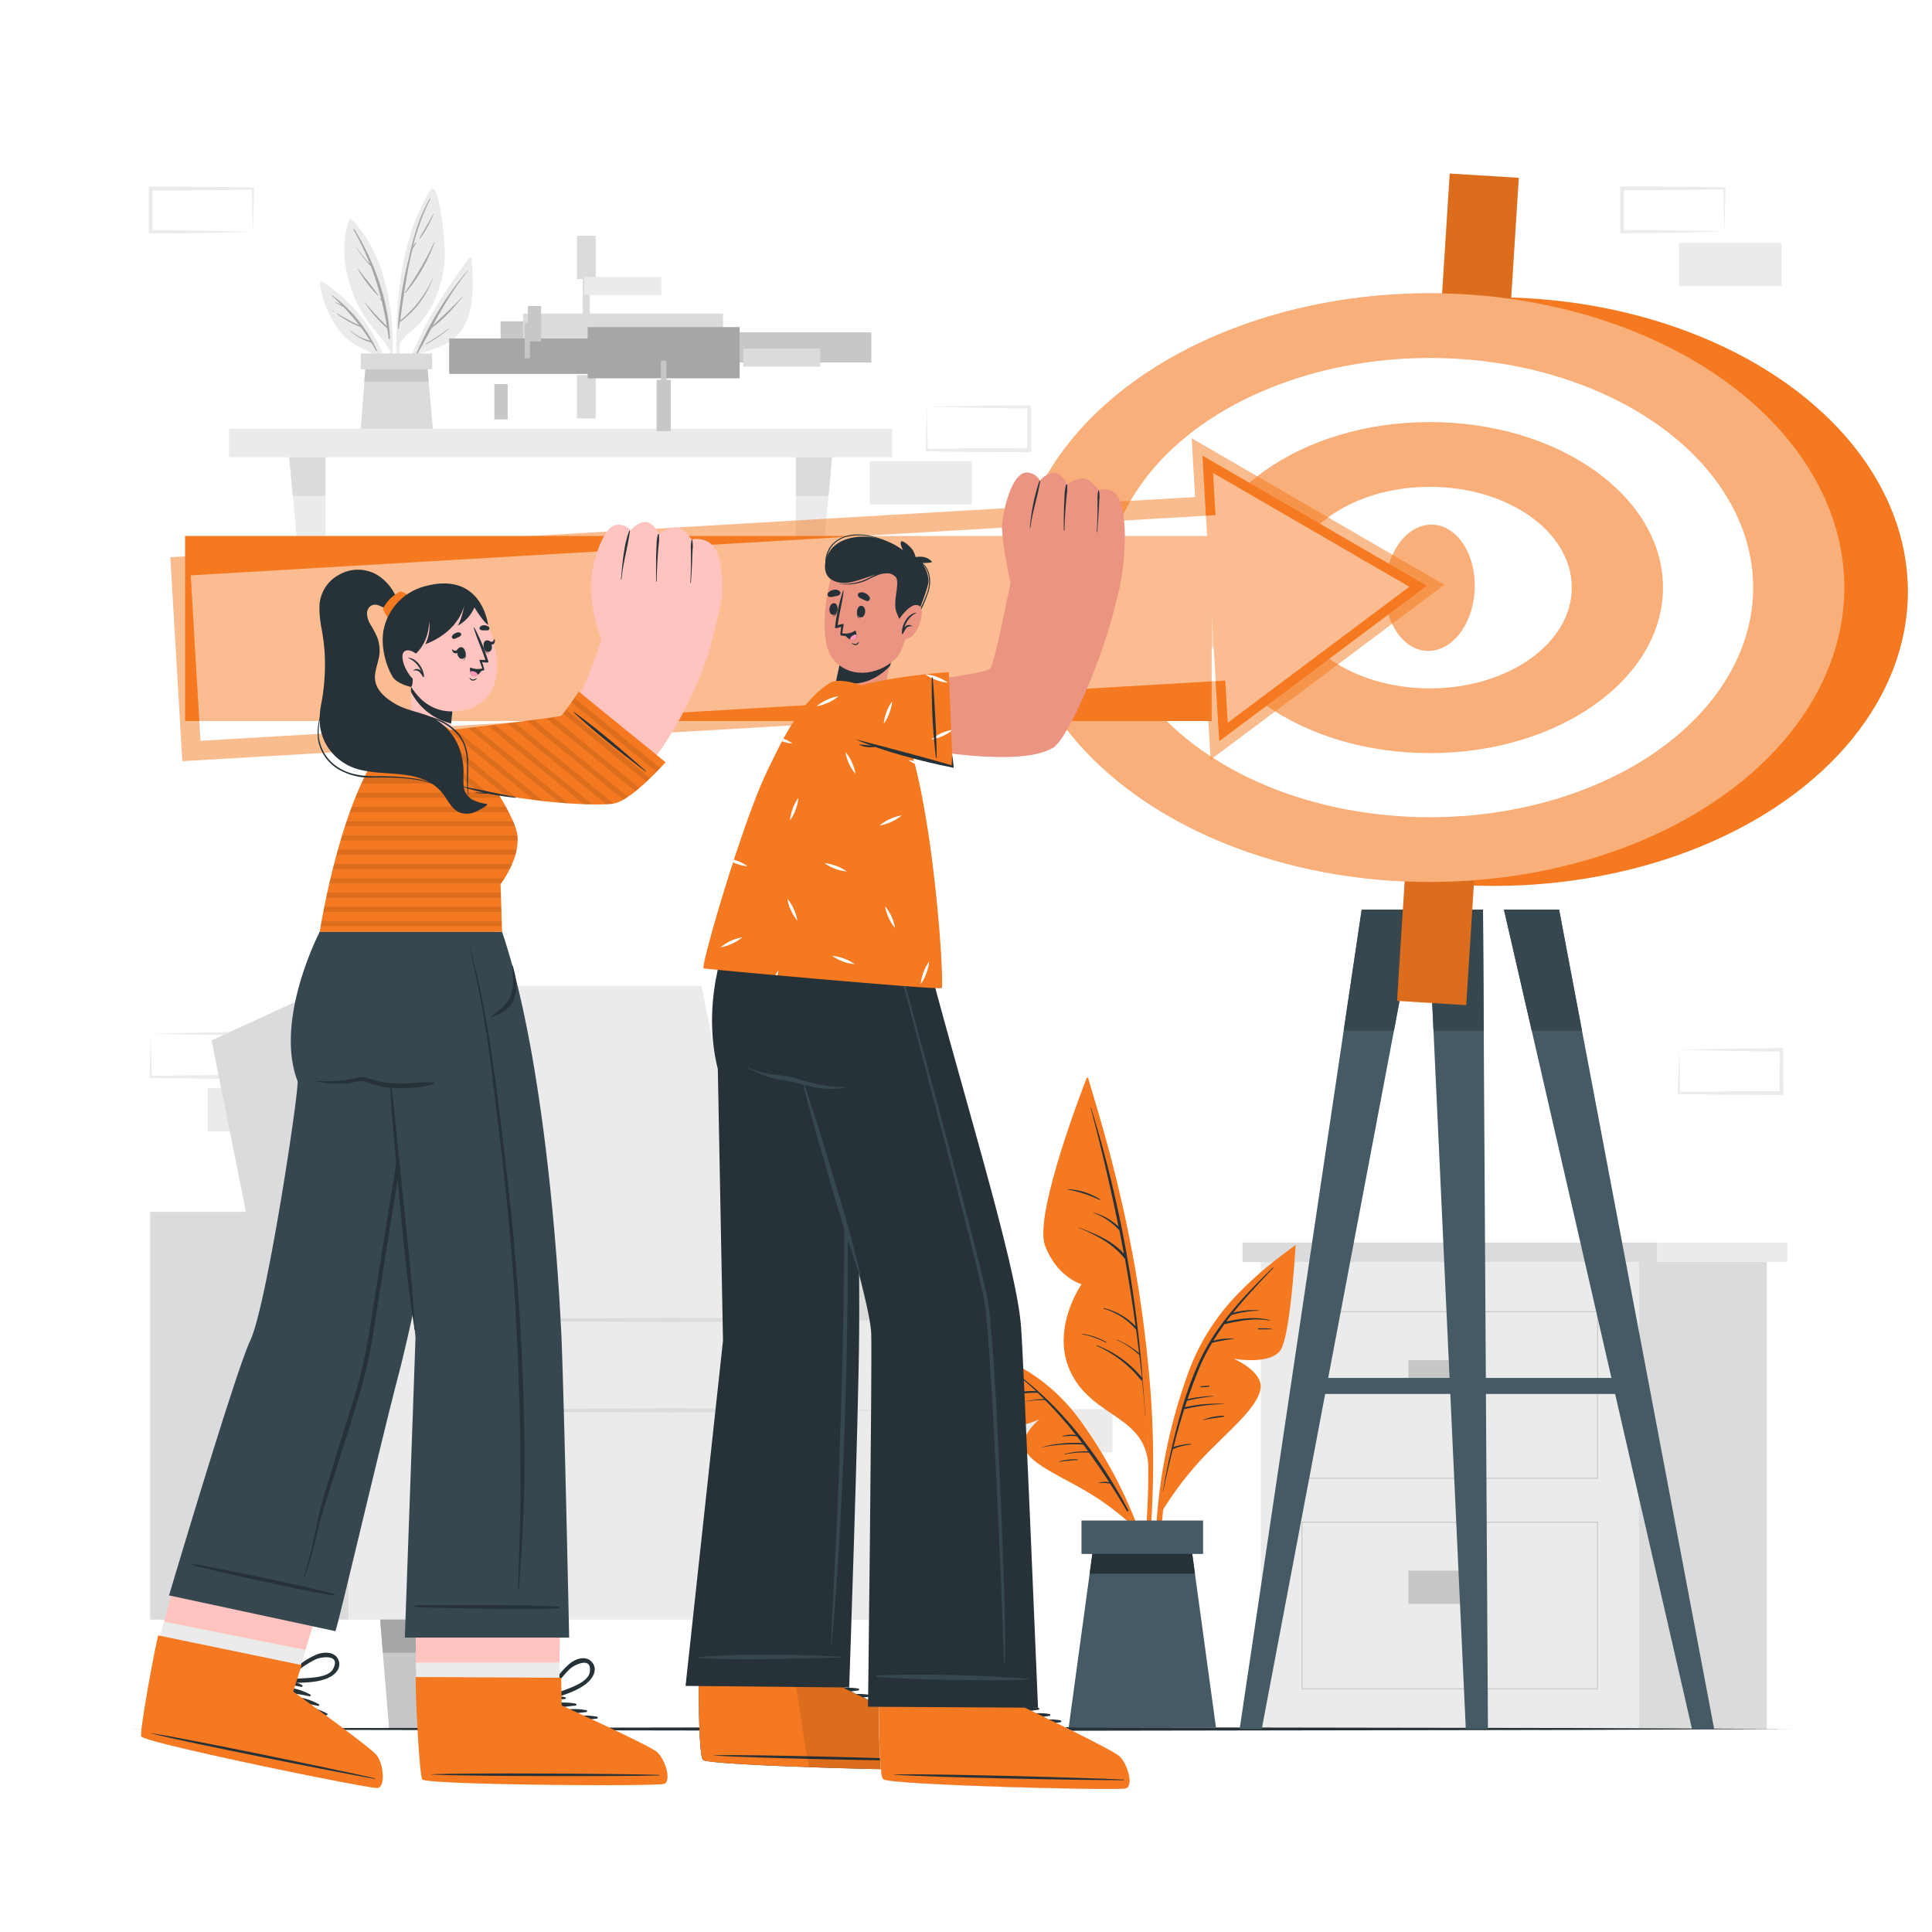<svg class="animated" id="freepik_stories-shared-goals" xmlns="http://www.w3.org/2000/svg" viewBox="0 0 500 500" version="1.1" xmlns:xlink="http://www.w3.org/1999/xlink" xmlns:svgjs="http://svgjs.com/svgjs"><style>svg#freepik_stories-shared-goals:not(.animated) .animable {opacity: 0;}svg#freepik_stories-shared-goals.animated #freepik--background-complete--inject-2 {animation: 1s 1 forwards cubic-bezier(.36,-0.01,.5,1.38) slideLeft;animation-delay: 0s;}svg#freepik_stories-shared-goals.animated #freepik--Target--inject-2 {animation: 1s 1 forwards cubic-bezier(.36,-0.01,.5,1.38) slideRight;animation-delay: 0s;}svg#freepik_stories-shared-goals.animated #freepik--Plant--inject-2 {animation: 1.5s Infinite  linear wind;animation-delay: 0s;}svg#freepik_stories-shared-goals.animated #freepik--Arrow--inject-2 {animation: 1.5s Infinite  linear shake;animation-delay: 0s;}svg#freepik_stories-shared-goals.animated #freepik--character-2--inject-2 {animation: 1.5s Infinite  linear shake;animation-delay: 0s;}svg#freepik_stories-shared-goals.animated #freepik--character-1--inject-2 {animation: 1.5s Infinite  linear shake;animation-delay: 0s;}            @keyframes slideLeft {                0% {                    opacity: 0;                    transform: translateX(-30px);                }                100% {                    opacity: 1;                    transform: translateX(0);                }            }                    @keyframes slideRight {                0% {                    opacity: 0;                    transform: translateX(30px);                }                100% {                    opacity: 1;                    transform: translateX(0);                }            }                    @keyframes wind {                0% {                    transform: rotate( 0deg );                }                25% {                    transform: rotate( 1deg );                }                75% {                    transform: rotate( -1deg );                }            }                    @keyframes shake {                10%, 90% {                    transform: translate3d(-1px, 0, 0);                  }                  20%, 80% {                    transform: translate3d(2px, 0, 0);                  }                  30%, 50%, 70% {                    transform: translate3d(-4px, 0, 0);                  }                  40%, 60% {                    transform: translate3d(4px, 0, 0);                  }            }        </style><g id="freepik--background-complete--inject-2" class="animable" style="transform-origin: 250.54px 247.855px;"><g id="el5mczvj1awa"><rect x="53.73" y="281.62" width="26.48" height="11.19" style="fill: rgb(235, 235, 235); transform-origin: 66.97px 287.215px; transform: rotate(180deg);" class="animable" id="elmzdc71197t"></rect></g><path d="M68.5,267.51l13.12-.28,6.66-.11c2.23-.05,4.47,0,6.7-.05h.44v.45l.06,11.19v.5H95l-13.24-.06c-4.41,0-8.83-.12-13.24-.17h-.28v-.27c0-1.9.08-3.79.13-5.65Zm0,0,.14,5.65c0,1.87.11,3.71.13,5.54l-.27-.27c4.41-.05,8.83-.16,13.24-.17L95,278.2l-.5.5,0-11.19L95,268c-2.18,0-4.36,0-6.55-.06l-6.58-.11Z" style="fill: rgb(235, 235, 235); transform-origin: 81.86px 273.14px;" id="eltw18z2yeds8" class="animable"></path><path d="M39,267.51l13.12-.28,6.66-.11c2.23-.05,4.46,0,6.7-.05h.44v.45l.06,11.19v.5h-.5l-13.24-.06c-4.42,0-8.83-.12-13.24-.17h-.28v-.27c0-1.9.09-3.79.13-5.65Zm0,0,.14,5.65c0,1.87.11,3.71.13,5.54l-.27-.27c4.41-.05,8.82-.16,13.24-.17l13.24-.06-.5.5,0-11.19.45.45c-2.19,0-4.36,0-6.55-.06l-6.58-.11Z" style="fill: rgb(235, 235, 235); transform-origin: 52.35px 273.14px;" id="elinpmjxvmdtl" class="animable"></path><path d="M446.27,59.94l-13.12.28-6.66.11c-2.23.05-4.47,0-6.7.06h-.44v-.45l-.06-11.19v-.5h.5l13.24.07c4.42,0,8.83.11,13.24.16h.28v.27c0,1.9-.09,3.79-.13,5.66Zm0,0-.14-5.65c0-1.86-.11-3.7-.13-5.54l.27.28c-4.41,0-8.82.16-13.24.16l-13.24.06.5-.5-.05,11.19-.45-.44c2.18,0,4.36,0,6.55,0l6.58.12Z" style="fill: rgb(235, 235, 235); transform-origin: 432.92px 54.32px;" id="el6q6kwlg6b0a" class="animable"></path><rect x="434.56" y="62.86" width="26.48" height="11.19" style="fill: rgb(235, 235, 235); transform-origin: 447.8px 68.455px;" id="ellfk2uiprk9i" class="animable"></rect><path d="M65.44,60l-13.13.27-6.66.12c-2.23,0-4.46,0-6.69,0h-.45V60l0-11.19v-.51H39l13.24.06c4.41,0,8.82.11,13.24.16h.27v.27c0,1.89-.09,3.78-.13,5.65Zm0,0-.15-5.66c0-1.86-.11-3.7-.13-5.53l.28.27c-4.42.05-8.83.16-13.24.16L39,49.27l.49-.5L39.4,60,39,59.51c2.18,0,4.35,0,6.54.06l6.58.11Z" style="fill: rgb(235, 235, 235); transform-origin: 52.13px 54.345px;" id="eli8hruvnes8" class="animable"></path><g id="el5on8rwma5eo"><rect x="225.06" y="119.36" width="26.48" height="11.19" style="fill: rgb(235, 235, 235); transform-origin: 238.3px 124.955px; transform: rotate(180deg);" class="animable" id="elvztk9vhk8hb"></rect></g><path d="M434.56,271.69l13.13-.28,6.66-.11c2.23-.05,4.46,0,6.69-.06h.45v.45l.05,11.19v.5H461l-13.24-.06c-4.41,0-8.82-.12-13.24-.17h-.27v-.27c0-1.9.09-3.79.13-5.65Zm0,0,.15,5.65c0,1.87.11,3.71.13,5.54l-.28-.27c4.42-.05,8.83-.16,13.24-.17l13.24-.06-.49.5.05-11.19.44.45c-2.18,0-4.35,0-6.54-.06l-6.58-.11Z" style="fill: rgb(235, 235, 235); transform-origin: 447.895px 277.31px;" id="elpmhdn6w8kh" class="animable"></path><g id="el4pspqxbquzf"><rect x="261.41" y="364.66" width="26.48" height="11.19" style="fill: rgb(235, 235, 235); transform-origin: 274.65px 370.255px; transform: rotate(180deg);" class="animable" id="elfe64vrg85sb"></rect></g><path d="M239.83,105.25,253,105l6.66-.11c2.23,0,4.46,0,6.7,0h.44v.45l.05,11.19v.5h-.5l-13.24-.06c-4.42,0-8.83-.11-13.24-.17h-.28v-.27c0-1.9.09-3.79.13-5.65Zm0,0,.15,5.66c0,1.86.11,3.7.13,5.53l-.27-.27c4.41,0,8.82-.16,13.24-.16l13.24-.07-.5.5.05-11.19.45.45c-2.19,0-4.36,0-6.55-.06l-6.58-.11Z" style="fill: rgb(235, 235, 235); transform-origin: 253.22px 110.96px;" id="elg1h4hpnjj3f" class="animable"></path><polygon points="107.52 365 73.96 365 54.76 269.25 85.48 255.13 107.52 365" style="fill: rgb(219, 219, 219); transform-origin: 81.14px 310.065px;" id="elbcqxvqhq80m" class="animable"></polygon><polygon points="203.58 365 107.52 365 85.48 255.13 181.54 255.13 203.58 365" style="fill: rgb(235, 235, 235); transform-origin: 144.53px 310.065px;" id="eldf9ub9c1n0p" class="animable"></polygon><rect x="38.86" y="313.63" width="51.43" height="105.53" style="fill: rgb(219, 219, 219); transform-origin: 64.575px 366.395px;" id="el2i89wxy1ary" class="animable"></rect><polygon points="228.26 419.16 214.21 419.16 193.27 313.63 228.26 313.63 228.26 419.16" style="fill: rgb(219, 219, 219); transform-origin: 210.765px 366.395px;" id="elt9h70srhcj" class="animable"></polygon><rect x="90.29" y="313.63" width="28.26" height="105.53" style="fill: rgb(235, 235, 235); transform-origin: 104.42px 366.395px;" id="elkr2c2j2oue" class="animable"></rect><rect x="228.26" y="313.63" width="28.26" height="105.53" style="fill: rgb(235, 235, 235); transform-origin: 242.39px 366.395px;" id="eln2i7r6juaur" class="animable"></rect><rect x="118.55" y="365" width="109.71" height="54.15" style="fill: rgb(235, 235, 235); transform-origin: 173.405px 392.075px;" id="elju9cedei14" class="animable"></rect><rect x="118.55" y="341.59" width="109.71" height="23.63" style="fill: rgb(235, 235, 235); transform-origin: 173.405px 353.405px;" id="el8x7qy38i3ko" class="animable"></rect><path d="M97.22,313.63l10.67-.19,10.66-.14h.32v.33L119,326l0,12.35c0,8.23.06,16.46,0,24.7s0,16.46-.14,24.7-.18,16.46-.36,24.7q-.26-12.36-.35-24.7c-.11-8.24-.12-16.47-.15-24.7s0-16.47,0-24.7l0-12.35.12-12.35.32.32-10.66-.13Z" style="fill: rgb(219, 219, 219); transform-origin: 108.123px 362.875px;" id="el4hxafbjkoin" class="animable"></path><path d="M228.26,313.63c.22,8.26.32,16.52.41,24.79l.12,24.79L228.67,388l-.15,12.4-.26,12.39L228,400.4l-.15-12.4-.12-24.79.12-24.79C227.94,330.15,228,321.89,228.26,313.63Z" style="fill: rgb(219, 219, 219); transform-origin: 228.26px 363.21px;" id="elva7csy1dsw" class="animable"></path><path d="M228.26,365c-9.14.22-18.28.32-27.43.41l-27.42.12L146,365.41l-13.71-.15L118.55,365l13.72-.26,13.71-.15,27.43-.12,27.42.12C210,364.68,219.12,364.78,228.26,365Z" style="fill: rgb(219, 219, 219); transform-origin: 173.405px 365px;" id="el8j339uy23le" class="animable"></path><path d="M228.26,341.59c-9.14.22-18.28.32-27.43.41l-27.42.12L146,342l-13.71-.15-13.72-.26,13.72-.26,13.71-.15,27.43-.12,27.42.12C210,341.27,219.12,341.37,228.26,341.59Z" style="fill: rgb(219, 219, 219); transform-origin: 173.415px 341.59px;" id="elv9t7h79t4f" class="animable"></path><polygon points="58.41 419.15 57.71 427.7 56.09 447.46 48.64 447.46 47.02 427.7 46.32 419.15 58.41 419.15" style="fill: rgb(199, 199, 199); transform-origin: 52.365px 433.305px;" id="elg22nasext6" class="animable"></polygon><polygon points="46.32 419.15 58.41 419.15 57.71 427.7 47.02 427.7 46.32 419.15" style="fill: rgb(166, 166, 166); transform-origin: 52.365px 423.425px;" id="elhevwpezr4yr" class="animable"></polygon><polygon points="110.47 419.15 109.77 427.7 108.15 447.46 100.7 447.46 99.08 427.7 98.38 419.15 110.47 419.15" style="fill: rgb(199, 199, 199); transform-origin: 104.425px 433.305px;" id="el4l11gjuw9yy" class="animable"></polygon><polygon points="98.38 419.15 110.47 419.15 109.77 427.7 99.08 427.7 98.38 419.15" style="fill: rgb(166, 166, 166); transform-origin: 104.425px 423.425px;" id="elr9qrrhbpxfl" class="animable"></polygon><polygon points="196.81 419.15 196.12 427.7 194.5 447.46 187.05 447.46 185.43 427.7 184.73 419.15 196.81 419.15" style="fill: rgb(199, 199, 199); transform-origin: 190.77px 433.305px;" id="eleta4f2ipbga" class="animable"></polygon><polygon points="184.73 419.15 196.81 419.15 196.12 427.7 185.43 427.7 184.73 419.15" style="fill: rgb(166, 166, 166); transform-origin: 190.77px 423.425px;" id="elk6kwhshbs3q" class="animable"></polygon><polygon points="248.89 419.15 248.19 427.7 246.57 447.46 239.12 447.46 237.5 427.7 236.8 419.15 248.89 419.15" style="fill: rgb(199, 199, 199); transform-origin: 242.845px 433.305px;" id="elj72tuskxrr9" class="animable"></polygon><polygon points="248.89 419.15 248.19 427.7 237.5 427.7 236.8 419.15 248.89 419.15" style="fill: rgb(166, 166, 166); transform-origin: 242.845px 423.425px;" id="elrcizgrszgs" class="animable"></polygon><rect x="59.27" y="110.96" width="171.65" height="7.37" style="fill: rgb(235, 235, 235); transform-origin: 145.095px 114.645px;" id="elobdwk1f5z7l" class="animable"></rect><polygon points="84.23 147.34 77.54 147.34 74.86 118.33 84.23 118.33 84.23 147.34" style="fill: rgb(235, 235, 235); transform-origin: 79.545px 132.835px;" id="elufcxns5m6go" class="animable"></polygon><polygon points="205.96 147.34 212.65 147.34 215.33 118.33 205.96 118.33 205.96 147.34" style="fill: rgb(235, 235, 235); transform-origin: 210.645px 132.835px;" id="el8a6a407oswi" class="animable"></polygon><polygon points="74.86 118.33 84.22 118.33 84.22 128.32 75.78 128.32 74.86 118.33" style="fill: rgb(219, 219, 219); transform-origin: 79.54px 123.325px;" id="el4pva96bt7zx" class="animable"></polygon><polygon points="215.33 118.33 214.41 128.32 205.96 128.32 205.96 118.33 215.33 118.33" style="fill: rgb(219, 219, 219); transform-origin: 210.645px 123.325px;" id="elmr5dx4fqkk" class="animable"></polygon><path d="M121.43,66.75C113.81,77.06,105.87,89,103.94,102a.17.17,0,0,0,.33.06,77.21,77.21,0,0,1,3.37-10.35c5-1.38,9.92-2.51,12.55-7.48s2.34-11.77,1.83-17.34C122,66.56,121.58,66.55,121.43,66.75Z" style="fill: rgb(235, 235, 235); transform-origin: 113.15px 84.395px;" id="el1n73fth9mhk" class="animable"></path><path d="M107.72,91.58a85.22,85.22,0,0,1,13.39-21.7,0,0,0,0,1,.06.06A91.83,91.83,0,0,0,112,84.32c2.52-2.56,5.28-4.86,7.67-7.57,0,0,.12,0,.08.08-2.37,2.84-5,5.93-8,8q-1.24,2.3-2.52,4.6c.21-.12.43-.22.64-.33a0,0,0,0,1,0,.06l-.71.35c-.4.72-.8,1.45-1.21,2.17C107.87,91.88,107.64,91.74,107.72,91.58Z" style="fill: rgb(166, 166, 166); transform-origin: 114.437px 80.829px;" id="elharfh0bjdtt" class="animable"></path><path d="M110.26,88.9a45.77,45.77,0,0,0,5.85-3.9s.12,0,.07.07a31.36,31.36,0,0,1-5.84,4A.09.09,0,0,1,110.26,88.9Z" style="fill: rgb(166, 166, 166); transform-origin: 113.199px 87.04px;" id="elwnz0veqk85" class="animable"></path><path d="M103.1,101.85c0,.16.28.15.28,0,0-4.26,0-8.54.07-12.82,1.09-2.2,3.43-3.42,5.06-5.19a22.37,22.37,0,0,0,3-4.23,30.4,30.4,0,0,0,3.52-11.75c.45-4.56-1.28-19.59-3.2-19.07-1,.27-4.22,7.72-5.07,10.18a70.54,70.54,0,0,0-3,12.48C102.21,81.47,102.34,91.76,103.1,101.85Z" style="fill: rgb(235, 235, 235); transform-origin: 108.827px 75.372px;" id="elit50t7wuauq" class="animable"></path><path d="M103.07,83.47h0a95.49,95.49,0,0,1,2.59-16.06c1.22-5.64,2.65-10.94,5.55-16,0-.1.19,0,.14.08a59.44,59.44,0,0,0-4.46,12.25c.2-.3.43-.59.63-.88.08-.11.27,0,.19.11a7.74,7.74,0,0,1-.9,1.28l0,0c-1,4-1.72,8.14-2.33,12.25l.14-.16s.08,0,.06,0l-.24.41c-.31,2.08-.6,4.16-.89,6.22a29.13,29.13,0,0,0,8.67-11.52s0,0,0,0a23.89,23.89,0,0,1-8.77,11.93c-.07.56-.15,1.11-.23,1.67,0,.11-.2.08-.2,0,0-.49,0-1,0-1.48A.11.11,0,0,1,103.07,83.47Z" style="fill: rgb(166, 166, 166); transform-origin: 107.62px 68.245px;" id="eljq027ey8f1e" class="animable"></path><path d="M104.82,75.66a84.89,84.89,0,0,0,7.56-13s.12,0,.1,0A42.09,42.09,0,0,1,105,75.77.09.09,0,0,1,104.82,75.66Z" style="fill: rgb(166, 166, 166); transform-origin: 108.644px 69.24px;" id="elvz4y8evesr" class="animable"></path><path d="M108.59,61.59c1.18-2.08,2.41-4.1,3.52-6.22,0-.06.11,0,.09.05a32.4,32.4,0,0,1-3.43,6.28A.11.11,0,0,1,108.59,61.59Z" style="fill: rgb(166, 166, 166); transform-origin: 110.394px 58.537px;" id="elg8euvhkjzmn" class="animable"></path><path d="M108.13,62.5a0,0,0,1,1,0,0A0,0,0,0,1,108.13,62.5Z" style="fill: rgb(166, 166, 166); transform-origin: 108.13px 62.5px;" id="elp58f8ejo72j" class="animable"></path><path d="M101,90.93a43,43,0,0,1-1,8.4c0,.3.09.6.13.92a40.28,40.28,0,0,0,1.51-9.36.33.33,0,0,0,0-.29h0a62,62,0,0,0-.94-12.67c-1.32-7.83-4.2-15.35-9.66-21.21a.4.4,0,0,0-.61.12c-2.2,5.6-1.43,12.29.45,17.88a32.42,32.42,0,0,0,4.33,8.49C97.11,85.83,99.5,88.06,101,90.93Z" style="fill: rgb(235, 235, 235); transform-origin: 95.382px 78.439px;" id="elugtsvto4ep" class="animable"></path><path d="M91.71,59.33c5.18,8.4,8.78,18.35,9.22,28.27,0,.18-.29.23-.32.05-.12-.89-.25-1.78-.4-2.66h0a34.19,34.19,0,0,1-5.87-6.78s0-.1.08,0a72.68,72.68,0,0,0,5.7,6.2q-.56-3.28-1.33-6.48c-.14-.15-.27-.32-.41-.48s.06-.26.15-.15l.13.14a73.78,73.78,0,0,0-2.71-8.59A26.39,26.39,0,0,1,92.19,64s0-.09.07,0a38.78,38.78,0,0,0,2.4,3.17c.34.4.73.78,1.09,1.17a66.67,66.67,0,0,0-4.24-8.83A.12.12,0,0,1,91.71,59.33Z" style="fill: rgb(166, 166, 166); transform-origin: 96.203px 73.524px;" id="ellyze70ra19f" class="animable"></path><path d="M92.76,69.69c1.67,2.25,3.58,4.4,5.13,6.72,0,.07,0,.14-.11.09a34.85,34.85,0,0,1-5.13-6.75C92.6,69.68,92.71,69.62,92.76,69.69Z" style="fill: rgb(166, 166, 166); transform-origin: 95.264px 73.088px;" id="eldyptv8daidl" class="animable"></path><path d="M98.13,76.93l.07.08s0,.12-.08.07L98.05,77C98,77,98.08,76.89,98.13,76.93Z" style="fill: rgb(166, 166, 166); transform-origin: 98.117px 77.007px;" id="elwd1r05q9w1j" class="animable"></path><path d="M82.81,73.35a25.65,25.65,0,0,0,5.46,12.81,13.57,13.57,0,0,0,4.42,3.46c1.92.95,3.93,2,5.91,2.82a39.1,39.1,0,0,1,2.1,7.43c.06-.22.12-.44.19-.66-1.28-10.94-8.35-20.29-17.41-26.29A.44.44,0,0,0,82.81,73.35Z" style="fill: rgb(235, 235, 235); transform-origin: 91.848px 86.361px;" id="elh7rjizjl45" class="animable"></path><path d="M85.93,76.58c-.06,0,0-.17.1-.12A37.11,37.11,0,0,1,97.56,90.68c.07.15-.14.28-.22.13q-.63-1.09-1.29-2.16h0a12.44,12.44,0,0,1-5.56-3.23,0,0,0,0,1,.06-.06,12.82,12.82,0,0,0,2.61,1.84c.85.42,1.75.69,2.63,1-.77-1.22-1.56-2.39-2.4-3.52a23.89,23.89,0,0,1-6.21-3.49.06.06,0,0,1,.06-.1A61.67,61.67,0,0,0,93,84.23a52.1,52.1,0,0,0-4.07-4.75c-.7-.37-1.42-.75-2.1-1.14a.06.06,0,0,1,0-.11,7.21,7.21,0,0,1,1.6.79C87.68,78.19,86.84,77.38,85.93,76.58Z" style="fill: rgb(166, 166, 166); transform-origin: 91.74px 83.664px;" id="el5frlpc5qmmm" class="animable"></path><path d="M86.13,80.36a3.79,3.79,0,0,1,.35.25s0,.07,0,.06a2.6,2.6,0,0,1-.36-.21A.06.06,0,0,1,86.13,80.36Z" style="fill: rgb(166, 166, 166); transform-origin: 86.289px 80.516px;" id="elwr1xea815sd" class="animable"></path><polygon points="112.02 110.96 93.37 110.96 94.29 98.74 94.64 94.75 110.58 94.75 110.94 98.74 112.02 110.96" style="fill: rgb(219, 219, 219); transform-origin: 102.695px 102.855px;" id="eltc7xxjod83" class="animable"></polygon><polygon points="110.94 98.74 94.29 98.74 94.64 94.75 110.58 94.75 110.94 98.74" style="fill: rgb(199, 199, 199); transform-origin: 102.615px 96.745px;" id="el071b8wvcfyq8" class="animable"></polygon><rect x="93.37" y="91.48" width="18.48" height="4.09" style="fill: rgb(219, 219, 219); transform-origin: 102.61px 93.525px;" id="el1d737obqjkpg" class="animable"></rect><g id="el4w3xuuspv7k"><rect x="129.55" y="83.16" width="44.38" height="11.18" style="fill: rgb(199, 199, 199); transform-origin: 151.74px 88.75px; transform: rotate(90deg);" class="animable" id="elyrany7swm6f"></rect></g><g id="elcb2rcskr97e"><rect x="149.3" y="61.03" width="4.88" height="11.18" style="fill: rgb(219, 219, 219); transform-origin: 151.74px 66.62px; transform: rotate(90deg);" class="animable" id="el1f9lg81p37z"></rect></g><g id="elopx5ld5twrb"><rect x="150.83" y="70.63" width="1.81" height="11.18" style="fill: rgb(219, 219, 219); transform-origin: 151.735px 76.22px; transform: rotate(90deg);" class="animable" id="elhimj3s1bwm"></rect></g><g id="elcz8g3jdzm"><rect x="149.3" y="97.09" width="4.88" height="11.18" style="fill: rgb(219, 219, 219); transform-origin: 151.74px 102.68px; transform: rotate(90deg);" class="animable" id="elzo190o7yhkp"></rect></g><g id="elvncemkfd9bi"><rect x="135.35" y="81.15" width="51.77" height="7.81" style="fill: rgb(219, 219, 219); transform-origin: 161.235px 85.055px; transform: rotate(90deg);" class="animable" id="elnvaf2uxkgtq"></rect></g><g id="elhm55htkg8rd"><rect x="151.24" y="71.65" width="19.91" height="4.69" style="fill: rgb(235, 235, 235); transform-origin: 161.195px 73.995px; transform: rotate(90deg);" class="animable" id="elj61jtso9fw"></rect></g><g id="elwyxanjt2jk"><rect x="173.73" y="86" width="51.77" height="7.81" style="fill: rgb(199, 199, 199); transform-origin: 199.615px 89.905px; transform: rotate(44.67deg);" class="animable" id="eljras9fy6nx"></rect></g><g id="el2vcmkn2imek"><rect x="192.37" y="90.2" width="19.91" height="4.69" style="fill: rgb(219, 219, 219); transform-origin: 202.325px 92.545px; transform: rotate(44.67deg);" class="animable" id="el3iketvi2ti9"></rect></g><g id="elh2on09pr48"><rect x="152.1" y="84.65" width="39.32" height="13.26" style="fill: rgb(166, 166, 166); transform-origin: 171.76px 91.28px; transform: rotate(90deg);" class="animable" id="elfzmvlmxqwkj"></rect></g><g id="el6w5stdls4ld"><rect x="169.93" y="98.31" width="3.66" height="13.26" style="fill: rgb(199, 199, 199); transform-origin: 171.76px 104.94px; transform: rotate(90deg);" class="animable" id="elokjwbwepgia"></rect></g><g id="el1673bwnkgcn"><rect x="171.05" y="93.36" width="1.42" height="13.26" style="fill: rgb(199, 199, 199); transform-origin: 171.76px 99.99px; transform: rotate(90deg);" class="animable" id="elornjucofh8d"></rect></g><g id="elptsb08o2c5j"><rect x="116.25" y="87.6" width="36.95" height="9.16" style="fill: rgb(166, 166, 166); transform-origin: 134.725px 92.18px; transform: rotate(-247.027deg);" class="animable" id="eljgwj1oxof"></rect></g><g id="eleolnfuev6de"><rect x="127.94" y="99.39" width="3.44" height="9.16" style="fill: rgb(199, 199, 199); transform-origin: 129.66px 103.97px; transform: rotate(113.23deg);" class="animable" id="el99ef1ckme8c"></rect></g><g id="elcmforl7njaf"><rect x="136.61" y="79.2" width="3.44" height="9.16" style="fill: rgb(199, 199, 199); transform-origin: 138.33px 83.78px; transform: rotate(113.23deg);" class="animable" id="elub7uhi7o0ij"></rect></g><g id="el6tfzknz5ihv"><rect x="135.79" y="83.56" width="1.34" height="9.16" style="fill: rgb(199, 199, 199); transform-origin: 136.46px 88.14px; transform: rotate(113.23deg);" class="animable" id="elwe5h32caoc"></rect></g><rect x="326.31" y="326.59" width="97.79" height="120.87" style="fill: rgb(235, 235, 235); transform-origin: 375.205px 387.025px;" id="elwa3b67cuw" class="animable"></rect><rect x="321.57" y="321.57" width="107.26" height="5.02" style="fill: rgb(219, 219, 219); transform-origin: 375.2px 324.08px;" id="ellegovanrunf" class="animable"></rect><rect x="428.84" y="321.57" width="33.73" height="5.02" style="fill: rgb(235, 235, 235); transform-origin: 445.705px 324.08px;" id="elu6c39f4x7k" class="animable"></rect><rect x="424.1" y="326.59" width="33.13" height="120.87" style="fill: rgb(219, 219, 219); transform-origin: 440.665px 387.025px;" id="ele444rc5y1ze" class="animable"></rect><path d="M413.57,382.71H336.84V339.33h76.73Zm-76.48-.25h76.23V339.58H337.09Z" style="fill: rgb(199, 199, 199); transform-origin: 375.205px 361.02px;" id="elsynrl2o27vj" class="animable"></path><rect x="364.5" y="352.01" width="14.94" height="8.59" style="fill: rgb(199, 199, 199); transform-origin: 371.97px 356.305px;" id="el73ylo0b2xxn" class="animable"></rect><path d="M384,360.07H368.79v-7.54H384ZM369,359.82h14.69v-7H369Z" style="fill: rgb(199, 199, 199); transform-origin: 376.395px 356.3px;" id="elqhxdu29ut1" class="animable"></path><path d="M413.57,437.19H336.84V393.81h76.73Zm-76.48-.25h76.23V394.06H337.09Z" style="fill: rgb(199, 199, 199); transform-origin: 375.205px 415.5px;" id="elfmxb7xkm51" class="animable"></path><rect x="364.5" y="406.49" width="14.94" height="8.59" style="fill: rgb(199, 199, 199); transform-origin: 371.97px 410.785px;" id="elb3mauwf5r3w" class="animable"></rect><path d="M384,414.55H368.79V407H384ZM369,414.3h14.69v-7H369Z" style="fill: rgb(199, 199, 199); transform-origin: 376.395px 410.775px;" id="elfaw7x33zi3" class="animable"></path></g><g id="freepik--Floor--inject-2" class="animable" style="transform-origin: 248.79px 447.46px;"><polygon points="463.06 447.46 409.5 447.7 355.93 447.79 248.79 447.96 141.65 447.79 88.09 447.7 34.52 447.46 88.09 447.21 141.65 447.13 248.79 446.96 355.93 447.13 409.5 447.21 463.06 447.46" style="fill: rgb(38, 50, 56); transform-origin: 248.79px 447.46px;" id="eluy8mppwooce" class="animable"></polygon></g><g id="freepik--Target--inject-2" class="animable" style="transform-origin: 378.275px 244.32px;"><polygon points="437.89 447.46 443.62 447.46 403.49 235.4 389.22 235.4 437.89 447.46" style="fill: rgb(69, 90, 100); transform-origin: 416.42px 341.43px;" id="elasyqraqacce" class="animable"></polygon><polygon points="389.22 235.4 396.42 266.76 409.42 266.76 403.5 235.43 403.49 235.4 389.22 235.4" style="fill: rgb(55, 71, 79); transform-origin: 399.32px 251.08px;" id="el242yjb48e4g" class="animable"></polygon><polygon points="379.35 447.46 385.08 447.46 383.8 235.4 369.54 235.4 379.35 447.46" style="fill: rgb(69, 90, 100); transform-origin: 377.31px 341.43px;" id="elop519kda6jp" class="animable"></polygon><polygon points="369.54 235.4 370.99 266.76 383.99 266.76 383.8 235.43 383.8 235.4 369.54 235.4" style="fill: rgb(55, 71, 79); transform-origin: 376.765px 251.08px;" id="el74rmmzfs55e" class="animable"></polygon><polygon points="326.54 447.46 320.82 447.46 352.41 235.4 366.68 235.4 326.54 447.46" style="fill: rgb(69, 90, 100); transform-origin: 343.75px 341.43px;" id="eli8ay5sfyyyl" class="animable"></polygon><polygon points="347.74 266.76 360.74 266.76 366.68 235.4 352.41 235.4 352.4 235.43 347.74 266.76" style="fill: rgb(55, 71, 79); transform-origin: 357.21px 251.08px;" id="elsmhmznvlr5b" class="animable"></polygon><g id="eldpjrgv1iw14"><rect x="338.28" y="356.61" width="83.27" height="4.14" style="fill: rgb(69, 90, 100); transform-origin: 379.915px 358.68px; transform: rotate(180deg);" class="animable" id="el48veamaav0d"></rect></g><g id="elk1c2faeyh9"><ellipse cx="386.5" cy="153.1" rx="107.26" ry="76.18" style="fill: #F47920; transform-origin: 386.5px 153.1px; transform: rotate(-87.17deg);" class="animable" id="elht7a62v933u"></ellipse></g><polygon points="375.19 44.91 393.07 46.02 379.45 260.13 361.56 259.02 375.19 44.91" style="fill: #F47920; transform-origin: 377.315px 152.52px;" id="el6wym35ldv28" class="animable"></polygon><g id="el8q8dto2aoal"><g style="opacity: 0.1; transform-origin: 377.315px 152.52px;" class="animable" id="el13dw933aano"><polygon points="375.19 44.91 393.07 46.02 379.45 260.13 361.56 259.02 375.19 44.91" id="elhhpyrrzin2d" class="animable" style="transform-origin: 377.315px 152.52px;"></polygon></g></g><g id="elzorhq40ns3"><ellipse cx="370.05" cy="152.07" rx="107.26" ry="76.18" style="fill: #F47920; transform-origin: 370.05px 152.07px; transform: rotate(-87.17deg);" class="animable" id="elxbbgslzwozo"></ellipse></g><g id="el9420h9rvnhk"><ellipse cx="370.05" cy="152.07" rx="83.67" ry="59.43" style="fill: rgb(255, 255, 255); transform-origin: 370.05px 152.07px; transform: rotate(-87.17deg);" class="animable" id="elja41haietc"></ellipse></g><g id="elockj4byxung"><ellipse cx="370.05" cy="152.07" rx="60.33" ry="42.84" style="fill: #F47920; transform-origin: 370.05px 152.07px; transform: rotate(-87.17deg);" class="animable" id="el70at25x34va"></ellipse></g><g id="eln82byfmspm9"><ellipse cx="370.05" cy="152.07" rx="36.73" ry="26.08" style="fill: rgb(255, 255, 255); transform-origin: 370.05px 152.07px; transform: rotate(-87.17deg);" class="animable" id="elb2bp8h78p1g"></ellipse></g><path d="M381.62,150c.62,9-4.06,17.15-10.46,18.32s-12.07-5.12-12.68-14.07,4.06-17.15,10.45-18.33S381,141,381.62,150Z" style="fill: #F47920; transform-origin: 370.051px 152.119px;" id="el63mknux2agk" class="animable"></path><g id="elcl2k8gqp5jl"><ellipse cx="370.05" cy="152.07" rx="107.26" ry="76.18" style="fill: rgb(255, 255, 255); opacity: 0.4; transform-origin: 370.05px 152.07px; transform: rotate(-87.17deg);" class="animable" id="el1n0trlsb0fi"></ellipse></g></g><g id="freepik--Plant--inject-2" class="animable" style="transform-origin: 292.305px 362.993px;"><path d="M298.24,388a246.47,246.47,0,0,0-.36-26.21,333.56,333.56,0,0,0-8.21-53.4c-2.29-9.88-5.11-19.6-8.05-29.3-.09-.3-.55-.21-.47.09,9.08,34.21,16.54,69.52,16,105.08-.14,10-1.29,19.73-2.24,29.62,0,.27.41.37.47.1C297.28,405.56,297.89,396.69,298.24,388Z" style="fill: #F47920; transform-origin: 289.786px 346.522px;" id="elwb83u5xmr4" class="animable"></path><path d="M281.15,279.22s-13.77,34.94-10.69,43.15,9.44,10,9.44,10-8.42,12-2.54,23.3,19,10.75,19.83,23.53C297.19,379.16,297.92,325.7,281.15,279.22Z" style="fill: #F47920; transform-origin: 283.603px 329.21px;" id="el3gl0u3o1xi" class="animable"></path><path d="M295.7,357.09a.32.32,0,0,0,0-.19,320.13,320.13,0,0,0-13.35-70.28c0-.06-.13,0-.11,0q4.08,15.33,7.23,30.82a15.2,15.2,0,0,0-6.57-3.66c-.05,0-.07.05,0,.07a17.32,17.32,0,0,1,6.78,4.53c.41,2,.8,4,1.17,6.08-3.07-3.44-7.34-5.14-11.61-6.76-.06,0-.09.07,0,.09,4.45,1.81,8.87,4.14,11.89,8q1.57,8.7,2.76,17.45a16.65,16.65,0,0,0-8.21-4.7c-.09,0-.15.12-.05.15a17.31,17.31,0,0,1,8.32,5.33l.06,0c.27,2.05.53,4.11.77,6.16a21.31,21.31,0,0,0-5.75-3.47c-.05,0-.08.07,0,.09a19.68,19.68,0,0,1,5.76,3.82.12.12,0,0,0,.08,0c.22,2,.45,3.92.65,5.88a28,28,0,0,0-11.67-8.34.07.07,0,0,0-.05.14,30.48,30.48,0,0,1,11.5,8.86.27.27,0,0,0,.29.09c.3,3,.57,6,.79,9,0,0,.07.05.07,0C296.16,363.26,296,360.17,295.7,357.09Z" style="fill: rgb(38, 50, 56); transform-origin: 287.817px 326.433px;" id="ela5ykvjtrlkc" class="animable"></path><path d="M284.64,310.34a17.25,17.25,0,0,0-8.27-2.58.05.05,0,1,0,0,.1,33.21,33.21,0,0,1,8.18,2.67C284.65,310.58,284.74,310.41,284.64,310.34Z" style="fill: rgb(38, 50, 56); transform-origin: 280.502px 309.15px;" id="elvprzwo26h1i" class="animable"></path><path d="M286.31,347.33a17.37,17.37,0,0,0-6.21-2.13c-.08,0-.08.11,0,.12a23.34,23.34,0,0,1,6.14,2.15C286.32,347.51,286.39,347.37,286.31,347.33Z" style="fill: rgb(38, 50, 56); transform-origin: 283.193px 346.339px;" id="elam545xyyua" class="animable"></path><path d="M334.42,322.94a93.86,93.86,0,0,0-15.93,13.92,57.29,57.29,0,0,0-11.17,18.95A141.61,141.61,0,0,0,299,401.13a109.58,109.58,0,0,0,2.45,25.48.24.24,0,0,0,.48-.09,142.48,142.48,0,0,1,.25-44.54c2.36-14.46,6.08-30.18,15.26-41.93,5-6.39,11.24-11.42,17.41-16.62C335.17,323.15,334.76,322.7,334.42,322.94Z" style="fill: #F47920; transform-origin: 316.971px 374.841px;" id="elbteg7xr7cdb" class="animable"></path><path d="M301,390.72a85.57,85.57,0,0,1,11.62-14.84c6.88-6.89,12.68-11.78,13.58-16.33s-6.9-7.91-6.9-7.91,9.53,1.71,12.13-2.29,3.87-27.16,3.87-27.16S318,334.57,309.91,351.92,301,390.72,301,390.72Z" style="fill: #F47920; transform-origin: 318.15px 356.455px;" id="el796blpdo4n" class="animable"></path><path d="M329.32,328.13c-7.29,7.17-14.63,14.8-18.93,24.21a95.16,95.16,0,0,0-3.83,10v0c-.22.68-.45,1.37-.66,2.06a.2.2,0,0,0,0,.11,197.45,197.45,0,0,0-4.93,21.4s.07.07.08,0c.74-3.61,1.57-7.26,2.49-10.9l.1,0a15.24,15.24,0,0,1,4.55-1.16c.1,0,.09-.19,0-.18a16.77,16.77,0,0,0-4.5.82c.84-3.28,1.75-6.55,2.78-9.78a48.2,48.2,0,0,1,10.28-1.34s0-.05,0-.06a38.89,38.89,0,0,0-10.1.86c.17-.55.36-1.1.55-1.65a50.88,50.88,0,0,1,6.84-1.16,0,0,0,0,0,0-.08,33.63,33.63,0,0,0-6.7.82c.95-2.79,2-5.54,3.1-8.22a48.27,48.27,0,0,1,3.27-6.36,41.61,41.61,0,0,1,5.55-1c.05,0,.05-.09,0-.09A15.09,15.09,0,0,0,314,347q1.37-2.2,2.89-4.31h0c3.89-.86,7.83-1.66,11.81-.91.06,0,.09-.11,0-.12-3.78-1-7.54-.42-11.31.32q.61-.82,1.26-1.62a25.48,25.48,0,0,1,7.26-1.14c.05,0,.06-.08,0-.08a18.82,18.82,0,0,0-6.77.6c3.21-4,6.76-7.75,10.27-11.46C329.62,328.06,329.5,328,329.32,328.13Z" style="fill: rgb(38, 50, 56); transform-origin: 315.246px 357.002px;" id="el3zvieix9a3k" class="animable"></path><path d="M329.13,343.92a15.92,15.92,0,0,0-3.45-.12.13.13,0,0,0,0,.25c1.14,0,2.29-.06,3.43,0A.07.07,0,0,0,329.13,343.92Z" style="fill: rgb(38, 50, 56); transform-origin: 327.376px 343.903px;" id="el9smdipxq89i" class="animable"></path><path d="M316.65,366.39a15.77,15.77,0,0,0-5.34,1.07s0,.09,0,.08c1.77-.42,3.55-.59,5.34-.89A.13.13,0,0,0,316.65,366.39Z" style="fill: rgb(38, 50, 56); transform-origin: 314.045px 366.965px;" id="elg0zw8stli9m" class="animable"></path><path d="M312.91,358.63a11.55,11.55,0,0,0-2.27.2c-.07,0-.07.14,0,.14a11.45,11.45,0,0,0,2.27-.11C313.05,358.84,313.05,358.63,312.91,358.63Z" style="fill: rgb(38, 50, 56); transform-origin: 311.801px 358.807px;" id="elkfi6mygawb" class="animable"></path><path d="M250.21,347.52a78.51,78.51,0,0,1,16.11,7.59,48.08,48.08,0,0,1,13.42,12.75A119.27,119.27,0,0,1,297,402.61a93.14,93.14,0,0,1,3.91,21.19.21.21,0,0,1-.41,0,120.39,120.39,0,0,0-10.5-36c-5.26-11.15-11.89-23-22-30.4-5.53-4-11.74-6.65-17.93-9.43C249.65,347.86,249.88,347.41,250.21,347.52Z" style="fill: #F47920; transform-origin: 275.376px 385.734px;" id="el1cgomestv3q" class="animable"></path><path d="M292.91,394.65a72,72,0,0,0-12.83-9.32c-7.17-4-13-6.6-14.77-10.08s3.76-8,3.76-8-7.32,3.58-10.35.95-9.41-21.09-9.41-21.09,16.89,6,27.44,18.19S292.91,394.65,292.91,394.65Z" style="fill: #F47920; transform-origin: 271.11px 370.88px;" id="elqfq87253ld" class="animable"></path><path d="M292,390.85c-8.45-15.86-19.72-30.2-35.17-39.67,0,0,0,0,0,0a77.6,77.6,0,0,1,11.3,8.85,17.91,17.91,0,0,0-9.08,1.91.06.06,0,0,0,.05.1,24.78,24.78,0,0,1,9.34-1.58.18.18,0,0,0,.1,0c.55.52,1.09,1.05,1.63,1.58a28.14,28.14,0,0,0-4.85.65,0,0,0,1,0,0,.06,25.17,25.17,0,0,1,5.12-.42,105.66,105.66,0,0,1,8,9.05,8.07,8.07,0,0,0-3.39.24.07.07,0,0,0,0,.13,17.53,17.53,0,0,1,3.62-.05c.47.59.93,1.17,1.39,1.77a32.48,32.48,0,0,0-10.25,1s0,.09,0,.08a40.87,40.87,0,0,1,10.53-.69c.43.57.84,1.16,1.26,1.74a22.08,22.08,0,0,0-6.1.7c-.08,0-.06.14,0,.12a23.52,23.52,0,0,1,6.32-.49c1.82,2.5,3.56,5.06,5.23,7.65a5.79,5.79,0,0,0-2.68.16,0,0,0,0,0,0,.07,12.14,12.14,0,0,1,2.89.14c1.51,2.34,3,4.71,4.36,7.09C291.81,391.21,292.14,391.06,292,390.85Z" style="fill: rgb(38, 50, 56); transform-origin: 274.432px 371.147px;" id="elssb2argr41k" class="animable"></path><path d="M278.89,377.7a12.77,12.77,0,0,0-4.91.6,0,0,0,1,0,0,.07,38.25,38.25,0,0,1,4.88-.5C279,377.86,279,377.71,278.89,377.7Z" style="fill: rgb(38, 50, 56); transform-origin: 276.475px 378.018px;" id="elelswlduclt" class="animable"></path><path d="M264.15,358.37a9,9,0,0,0-2.26.13.07.07,0,0,0,0,.14c.74-.08,1.47-.05,2.22-.07A.1.1,0,0,0,264.15,358.37Z" style="fill: rgb(38, 50, 56); transform-origin: 263.026px 358.494px;" id="elygrw5dudpt8" class="animable"></path><polygon points="314.69 447.08 276.57 447.08 282 407.26 283.39 397.06 307.86 397.06 309.25 407.26 314.69 447.08" style="fill: rgb(69, 90, 100); transform-origin: 295.63px 422.07px;" id="elprxq0qxs10p" class="animable"></polygon><polygon points="309.25 407.26 282 407.26 283.39 397.06 307.86 397.06 309.25 407.26" style="fill: rgb(38, 50, 56); transform-origin: 295.625px 402.16px;" id="el2hlnu7ajyzl" class="animable"></polygon><rect x="279.89" y="393.51" width="31.47" height="8.65" style="fill: rgb(69, 90, 100); transform-origin: 295.625px 397.835px;" id="el1dqc13x96or" class="animable"></rect></g><g id="freepik--Arrow--inject-2" class="animable" style="transform-origin: 208.93px 155.21px;"><g id="el5s7r5pptl9f"><rect x="47.9" y="138.71" width="265.68" height="47.89" style="fill: #F47920; transform-origin: 180.74px 162.655px; transform: rotate(-3.36deg);" class="animable" id="el9j7u3gu1unc"></rect></g><polygon points="311.18 117.9 315.52 191.84 369.25 151.59 311.18 117.9" style="fill: #F47920; transform-origin: 340.215px 154.87px;" id="el7wc1dodeckh" class="animable"></polygon><g id="eltghfafrx9ol"><g style="opacity: 0.5; transform-origin: 208.93px 155.21px;" class="animable" id="elielmat3kdb"><polygon points="369.25 151.59 315.52 191.83 314.75 178.78 49.53 194.35 46.72 146.54 311.94 130.97 311.17 117.9 369.25 151.59" style="fill: rgb(255, 255, 255); transform-origin: 207.985px 156.125px;" id="elada4rfbetvn" class="animable"></polygon><path d="M47.18,197l-3.1-52.8,265.21-15.57-.88-15.21,65.37,37.91-60.49,45.3-.89-15.2Zm2.18-48.1,2.52,42.82L317.1,176.13l.64,10.91,47-35.19L313.94,122.4l.64,10.92Z" style="fill: #F47920; transform-origin: 208.93px 155.21px;" id="elksh6a1ey8pi" class="animable"></path></g></g></g><g id="freepik--character-2--inject-2" class="animable" style="transform-origin: 234.872px 292.631px;"><path d="M181.83,396.46s-1,39.61-1,39.64c0,7.32.18,13.74.57,17v.06a5.28,5.28,0,0,0,.55,2.26l0,0c2.19,1.47,60.71,3,62.77,2.36s.41-6.56-1.81-8.43S218.56,437,218.56,437l.64-39.59Z" style="fill: rgb(235, 148, 129); transform-origin: 213.245px 427.195px;" id="elr95wf042kxo" class="animable"></path><path d="M180.76,428.24s.07,7.83.06,7.86c0,7.32.18,13.74.57,17v.06a10.52,10.52,0,0,0,.55,2.26l0,0c2.19,1.47,60.71,3,62.77,2.36s.41-6.56-1.81-8.43S218.56,437,218.56,437l0-8Z" style="fill: rgb(255, 255, 255); transform-origin: 213.205px 443.085px;" id="eljvkljofvs3" class="animable"></path><path d="M222.14,437c-3.89-.64-8.63.06-11.54,2.89-.11.11.05.26.17.22a54.7,54.7,0,0,1,11.37-2.62A.25.25,0,0,0,222.14,437Z" style="fill: rgb(38, 50, 56); transform-origin: 216.452px 438.449px;" id="el9xjj1d719qk" class="animable"></path><path d="M225,438.62c-3.9-.64-8.63.06-11.54,2.88-.11.11.05.27.17.23A54.7,54.7,0,0,1,225,439.11.25.25,0,0,0,225,438.62Z" style="fill: rgb(38, 50, 56); transform-origin: 219.312px 440.068px;" id="eldq0mup5wl3j" class="animable"></path><path d="M227.82,440.25c-3.9-.64-8.63.05-11.54,2.88-.11.11,0,.27.17.23a54.46,54.46,0,0,1,11.36-2.62A.25.25,0,0,0,227.82,440.25Z" style="fill: rgb(38, 50, 56); transform-origin: 222.126px 441.698px;" id="elk458u36g5jg" class="animable"></path><path d="M244.75,457.87c-2.06.63-60.58-.89-62.77-2.36-.84-.54-1.12-9.08-1.15-19.41v-.33l37.76.56,0,.64s22.14,10.6,24.38,12.48S246.81,457.24,244.75,457.87Z" style="fill: rgb(55, 71, 79); transform-origin: 213.266px 446.893px;" id="elh5o6s8xa9iu" class="animable"></path><path d="M180.82,435.77v.33c.05,10.33.32,18.87,1.16,19.41,1,.67,13.68,1.35,27.38,1.84,16.41.58,34.27.87,35.39.52,2.06-.63.4-6.56-1.81-8.43S218.56,437,218.56,437l0-.63L206,436.15Z" style="fill: #F47920; transform-origin: 213.254px 446.896px;" id="elxchttemmnat" class="animable"></path><path d="M244.14,455.58c-9.85-.5-49.66-1.58-59.44-1.32-.08,0-.08.06,0,.06,9.76.71,49.57,1.47,59.44,1.42C244.35,455.74,244.35,455.59,244.14,455.58Z" style="fill: rgb(38, 50, 56); transform-origin: 214.469px 454.981px;" id="elnwkkkjrkh3b" class="animable"></path><g id="elwb9yx5cm9y"><path d="M206,436.15c.92,6.32,2.33,15.64,3.36,21.2,16.41.58,34.27.87,35.39.52,2.06-.63.4-6.56-1.81-8.43S218.56,437,218.56,437l0-.63Z" style="opacity: 0.1; transform-origin: 225.844px 447.086px;" class="animable" id="elq2fyudfoid"></path></g><path d="M177.42,436.31l42.35.41s2.4-69,2.58-91.94c.21-26.27-1.28-105-1.28-105H189.41s-8.49,17.37-3.64,36.9l1.34,70.29Z" style="fill: rgb(38, 50, 56); transform-origin: 199.895px 338.25px;" id="el3kqyv2d1pdq" class="animable"></path><path d="M180.56,428.9a31.45,31.45,0,0,1,3.37-.27c1.25-.09,2.5-.18,3.75-.23,2.41-.11,4.82-.15,7.23-.16,4.87,0,9.73,0,14.59.17,2.77.09,5.53.2,8.29.36.11,0,.1.17,0,.17-4.82.18-9.65.25-14.47.35s-9.64.18-14.45.09c-1.39,0-2.77,0-4.15-.12s-2.79,0-4.14-.2C180.5,429.05,180.46,428.92,180.56,428.9Z" style="fill: rgb(55, 71, 79); transform-origin: 199.185px 428.83px;" id="els2u6f0my3jc" class="animable"></path><path d="M216.72,390.84c.49-11.4.86-22.81,1.17-34.21q.93-34.23.49-68.47c-.16-12.8-.5-25.6-.88-38.4,0-.15.21-.14.22,0,1.21,22.91,1.68,45.87,1.7,68.81S219,364.23,217.84,387c-.63,12.79-1.41,25.6-2.61,38.35,0,.11-.18.11-.18,0C215.57,413.86,216.22,402.36,216.72,390.84Z" style="fill: rgb(55, 71, 79); transform-origin: 217.235px 337.542px;" id="elcfe4o685gj" class="animable"></path><path d="M227.13,402.75s.32,38.29.32,38.32c0,7.32.17,13.74.56,17.05a.07.07,0,0,0,0,.05,4.94,4.94,0,0,0,.55,2.26.1.1,0,0,0,0,.05c2.18,1.47,60.7,3,62.76,2.35s.42-6.55-1.81-8.42-24.38-12.47-24.38-12.47l-.68-38.27Z" style="fill: rgb(235, 148, 129); transform-origin: 259.696px 432.867px;" id="elniwadlbwv37" class="animable"></path><path d="M227.38,433.2s.07,7.84.07,7.87c0,7.32.17,13.74.56,17.05a.07.07,0,0,0,0,.05,9.74,9.74,0,0,0,.55,2.26.1.1,0,0,0,0,.05c2.18,1.47,60.7,3,62.76,2.35s.42-6.55-1.81-8.42-24.38-12.47-24.38-12.47l.05-8Z" style="fill: rgb(255, 255, 255); transform-origin: 259.821px 448.092px;" id="elpo4rorwa3u" class="animable"></path><path d="M268.77,442c-3.9-.64-8.63.05-11.54,2.88-.11.11,0,.27.17.23a54.46,54.46,0,0,1,11.36-2.62A.25.25,0,0,0,268.77,442Z" style="fill: rgb(38, 50, 56); transform-origin: 263.076px 443.448px;" id="eljvwakhznock" class="animable"></path><path d="M271.61,443.59c-3.9-.64-8.63.05-11.54,2.88-.11.11,0,.27.17.23a54.46,54.46,0,0,1,11.36-2.62A.25.25,0,0,0,271.61,443.59Z" style="fill: rgb(38, 50, 56); transform-origin: 265.916px 445.038px;" id="el8znfoy5d1sx" class="animable"></path><path d="M274.45,445.22c-3.9-.64-8.64,0-11.54,2.88-.12.11,0,.27.17.23a54.46,54.46,0,0,1,11.36-2.62A.25.25,0,0,0,274.45,445.22Z" style="fill: rgb(38, 50, 56); transform-origin: 268.754px 446.665px;" id="el8wkaoro94iv" class="animable"></path><path d="M291.37,462.83c-2.06.64-60.57-.88-62.76-2.35-.84-.55-1.12-9.09-1.16-19.41,0-.11,0-.22,0-.33l37.76.56,0,.64s22.13,10.6,24.37,12.47S293.44,462.21,291.37,462.83Z" style="fill: #F47920; transform-origin: 259.887px 451.86px;" id="elp015c9pc37g" class="animable"></path><path d="M290.77,460.55c-9.86-.5-49.66-1.58-59.45-1.32-.07,0-.08,0,0,.06,9.76.71,49.58,1.46,59.45,1.42C291,460.71,291,460.56,290.77,460.55Z" style="fill: rgb(38, 50, 56); transform-origin: 261.103px 459.951px;" id="el8ndp3dbaew" class="animable"></path><path d="M207.78,280.26s17.37,54.76,17.69,64.82c.26,8.58-.83,96.62-.83,96.62l44,.26s-3.71-89.78-4.4-98.72c-1.28-16.72-15.93-62.62-26.4-103.51H190.4s.41,21.42,10.15,36.9C200.55,276.63,205,278.67,207.78,280.26Z" style="fill: rgb(38, 50, 56); transform-origin: 229.52px 340.845px;" id="elwjkot2shh9" class="animable"></path><path d="M227,433.59c5.08-.15,10.35-.3,15.43-.17s10.1.2,15.13.5c2.85.17,5.7.27,8.55.55.09,0,.09.15,0,.15-5.08.3-10.18.24-15.26.19s-10.09-.1-15.13-.33c-2.86-.13-5.7-.27-8.55-.47C226.83,434,226.67,433.6,227,433.59Z" style="fill: rgb(55, 71, 79); transform-origin: 246.498px 434.111px;" id="el57sbaji8ucn" class="animable"></path><path d="M232.61,248.92c1.57,5.23,21,77,23,87.42s4.71,78.84,4.52,89.81c0,1.36-.05,2.72-.1,4.08a.1.1,0,1,1-.2,0c-.3-10.9-3.21-82.7-5.08-93.39C253,326.34,233.64,255,232.29,249A.17.17,0,0,1,232.61,248.92Z" style="fill: rgb(55, 71, 79); transform-origin: 246.215px 339.58px;" id="elwqjh51q8gsp" class="animable"></path><path d="M218.66,281.32a39.64,39.64,0,0,1-6.53-.59A62.41,62.41,0,0,1,205.8,279a49.91,49.91,0,0,0-6.21-1,22,22,0,0,1-6.08-1.81c-.09,0-.16.09-.07.13a37.21,37.21,0,0,0,5.83,2.53c2.08.66,4.26.75,6.38,1.27a53.41,53.41,0,0,0,6.51,1.5,23.35,23.35,0,0,0,6.52-.12C218.77,281.45,218.74,281.32,218.66,281.32Z" style="fill: rgb(55, 71, 79); transform-origin: 206.067px 278.991px;" id="elzex5fhlmhcm" class="animable"></path><path d="M221.43,324.88c-.42-1.63-.81-3.25-1.25-4.87-.89-3.27-1.79-6.54-2.78-9.78-2-6.44-3.82-12.92-5.89-19.32-1.18-3.64-2.24-7.31-3.62-10.88a.07.07,0,0,0-.14.05c.7,3.32,1.68,6.57,2.56,9.84s1.82,6.53,2.77,9.79c1.87,6.46,3.71,12.94,5.76,19.36q.85,2.7,1.78,5.38c.63,1.82,1.13,3.7,1.89,5.47.05.1.18.06.16,0C222.38,328.19,221.86,326.54,221.43,324.88Z" style="fill: rgb(55, 71, 79); transform-origin: 215.209px 304.981px;" id="el14k23rr7tcp" class="animable"></path><path d="M226.63,186.69c-3.18.42-8.66-5.33-10.37-9.4a64.44,64.44,0,0,1,1.25-6.38c.41-2,.81-4.33,1-6.44l12.91,4.58a34.08,34.08,0,0,0-2.11,8,6.31,6.31,0,0,0,0,.87s0,.09,0,.15C229.45,179.72,229.71,186.29,226.63,186.69Z" style="fill: rgb(235, 148, 129); transform-origin: 223.84px 175.591px;" id="elg59h5e3qgcv" class="animable"></path><path d="M216.39,176.24c6.78,2.28,11.69-1.54,13.93-3.88.55-1.9,1.13-3.31,1.13-3.31l-12.91-4.58c-.22,2.11-.62,4.4-1,6.44C217.06,173.15,216.6,175.1,216.39,176.24Z" style="fill: rgb(38, 50, 56); transform-origin: 223.92px 170.705px;" id="elrm3l93gw47h" class="animable"></path><path d="M235.45,148.91c1.61,4.66-.38,18.38-3.63,21.54-4.7,4.59-12.65,5.3-16.61-.41-3.83-5.54-.92-23.37,2.73-26.27C223.31,139.5,233.07,142,235.45,148.91Z" style="fill: rgb(235, 148, 129); transform-origin: 224.712px 157.889px;" id="eleytc6930bys" class="animable"></path><path d="M221.94,157.64s.07.05.06.09c-.15.92-.16,2,.64,2.42,0,0,0,.06,0,0C221.62,159.93,221.65,158.49,221.94,157.64Z" style="fill: rgb(38, 50, 56); transform-origin: 222.202px 158.908px;" id="elolta7w6n62" class="animable"></path><path d="M222.89,156.78c1.51.07,1.24,3.08-.15,3S221.63,156.71,222.89,156.78Z" style="fill: rgb(38, 50, 56); transform-origin: 222.861px 158.28px;" id="el80es6b32qqh" class="animable"></path><path d="M216.72,157.17s-.08,0-.08.07c0,.94-.27,2-1.14,2.23,0,0,0,.06,0,.06C216.54,159.47,216.82,158.06,216.72,157.17Z" style="fill: rgb(38, 50, 56); transform-origin: 216.119px 158.35px;" id="elyjd855n988q" class="animable"></path><path d="M216,156.12c-1.49-.24-1.86,2.75-.49,3S217.22,156.33,216,156.12Z" style="fill: rgb(38, 50, 56); transform-origin: 215.705px 157.62px;" id="elruc2qylpj89" class="animable"></path><path d="M224.2,155.51c-.4-.14-.75-.34-1.13-.51s-.8-.32-1-.75a.64.64,0,0,1,.17-.76,1.6,1.6,0,0,1,1.6,0,2.31,2.31,0,0,1,1.24,1.12A.68.68,0,0,1,224.2,155.51Z" style="fill: rgb(38, 50, 56); transform-origin: 223.573px 154.418px;" id="el8abxork4yap" class="animable"></path><path d="M214.94,154.51c.42,0,.81-.13,1.22-.2a2.09,2.09,0,0,0,1.21-.45.65.65,0,0,0,0-.78,1.58,1.58,0,0,0-1.54-.43,2.34,2.34,0,0,0-1.5.76A.68.68,0,0,0,214.94,154.51Z" style="fill: rgb(38, 50, 56); transform-origin: 215.841px 153.556px;" id="eluv000b9dilj" class="animable"></path><path d="M222.19,166.18c-.24.2-.49.48-.83.48a2.41,2.41,0,0,1-1-.32,0,0,0,0,0,0,0,1.25,1.25,0,0,0,1.14.61,1,1,0,0,0,.8-.76S222.22,166.15,222.19,166.18Z" style="fill: rgb(38, 50, 56); transform-origin: 221.33px 166.56px;" id="elzbunblbdxw" class="animable"></path><path d="M221.45,163.31a3.14,3.14,0,0,1-2.23,1.22,4,4,0,0,1-1.15,0l-.21-.05-.21-.05a.23.23,0,0,1-.16-.22h0a.28.28,0,0,1,0-.09h0V164c.05-.72.21-1.8.21-1.8-.27.11-1.66.59-1.61.22a48.5,48.5,0,0,1,2.07-9.48.09.09,0,0,1,.17,0c-.32,3-1.16,5.88-1.53,8.87a5.41,5.41,0,0,1,1.53-.33c.1,0-.35,2.09-.35,2.41v0a4.43,4.43,0,0,0,3.37-.73C221.45,163.17,221.51,163.24,221.45,163.31Z" style="fill: rgb(38, 50, 56); transform-origin: 218.781px 158.726px;" id="ell77wynrnnen" class="animable"></path><path d="M218.53,164.16a3.82,3.82,0,0,0,1.4,1.3,1.68,1.68,0,0,0,1,.15c.76-.13.84-.81.75-1.4a4.44,4.44,0,0,0-.25-.93A4.93,4.93,0,0,1,218.53,164.16Z" style="fill: rgb(38, 50, 56); transform-origin: 220.12px 164.455px;" id="elijdy4ibmwd" class="animable"></path><path d="M219.93,165.46a1.68,1.68,0,0,0,1,.15c.76-.13.84-.81.75-1.4A1.74,1.74,0,0,0,219.93,165.46Z" style="fill: rgb(255, 152, 185); transform-origin: 220.82px 164.919px;" id="elz1t37duap7g" class="animable"></path><path d="M231.87,158c-.75-2.85,1.17-7.4-.14-8.74-2.82-2.91-9.34,1.85-13.57,1.59s-5.29-3-4.32-6.27,3.95-5.31,8.6-5.68a17.31,17.31,0,0,1,11.26,3.5s-.92-1.73-.49-2.22,2.32,1.25,2.88,2a6.08,6.08,0,0,1,.87,2,6.53,6.53,0,0,1,1.88-.06,3.94,3.94,0,0,1,2.36,1.25c.06.26-1.45.34-2.5.32,0,0,1.77,2.73,1.58,4.94s-4.37,12.5-5.2,12.56C234,163.23,232.18,159.12,231.87,158Z" style="fill: rgb(38, 50, 56); transform-origin: 227.354px 151.036px;" id="elayg60qg2n7o" class="animable"></path><path d="M238.32,145.37s-.09,0-.06,0a7,7,0,0,1,2,3.29,8.66,8.66,0,0,1-.27,4.57,41.94,41.94,0,0,1-3.87,8,.07.07,0,0,0,.13.07,30.72,30.72,0,0,0,4.18-8.62C241.09,150.12,240.69,147,238.32,145.37Z" style="fill: rgb(38, 50, 56); transform-origin: 238.413px 153.354px;" id="elo87cceisol8" class="animable"></path><path d="M232,148.15a10.22,10.22,0,0,0-3.74,0,14.54,14.54,0,0,0-3.29,1.36,14.22,14.22,0,0,1-7.72,1.56s0,.05,0,.05a12.43,12.43,0,0,0,7.15-1,29.7,29.7,0,0,1,3.42-1.52,13.13,13.13,0,0,1,4.15-.2A.11.11,0,0,0,232,148.15Z" style="fill: rgb(38, 50, 56); transform-origin: 224.68px 149.624px;" id="el0ecqrc34we4b" class="animable"></path><path d="M231.26,141a19.18,19.18,0,0,0-5.14-2.1,15.25,15.25,0,0,0-5.29-.55c-3.07.28-6,2-6.92,5.1a6.61,6.61,0,0,0,.29,4.77.09.09,0,0,0,.16-.07,6.85,6.85,0,0,1,2.11-7.94c2.64-2,6.14-1.92,9.22-1.21a28.46,28.46,0,0,1,5.56,2S231.27,141,231.26,141Z" style="fill: rgb(38, 50, 56); transform-origin: 222.43px 143.283px;" id="el1p8uuo85lwb" class="animable"></path><path d="M232.78,160.12s3-4.46,5-3.39-.19,7.49-2.53,8.41a2.39,2.39,0,0,1-3.22-1.23Z" style="fill: rgb(235, 148, 129); transform-origin: 235.297px 160.966px;" id="el7pfodn9wtxy" class="animable"></path><path d="M237.13,158.55a0,0,0,0,1,0,.07,6,6,0,0,0-3.06,3.83,1.31,1.31,0,0,1,2-.4s0,.1,0,.09a1.47,1.47,0,0,0-1.61.54,7.48,7.48,0,0,0-.75,1.32c-.08.15-.34.08-.29-.09v0C233.3,161.77,234.88,158.8,237.13,158.55Z" style="fill: rgb(38, 50, 56); transform-origin: 235.272px 161.316px;" id="el786kbn92xtu" class="animable"></path><path d="M182.09,250.61c.13.17,61,5.68,61.62,5.1.85-.81-2.78-61.72-13.65-74.16-2.67-3.07-12.12-6.75-15.23-4.84-8.07,5-13.05,16.21-16.24,22.74-2.37,4.84-5.41,13.17-8.23,21.73C185.71,235.29,181.64,250,182.09,250.61Z" style="fill: #F47920; transform-origin: 212.942px 215.968px;" id="elvarq7bh54xk" class="animable"></path><path d="M218.81,194.62a11.17,11.17,0,0,0,.92,3,11.59,11.59,0,0,0,1.66,2.66,10.79,10.79,0,0,0-.92-3A11.53,11.53,0,0,0,218.81,194.62Zm10.24,39.89a11.08,11.08,0,0,0,.93,3,10.81,10.81,0,0,0,1.66,2.67,12,12,0,0,0-2.59-5.66Zm-25.28-1.91a11,11,0,0,0,.93,3,10.33,10.33,0,0,0,1.67,2.66,10.75,10.75,0,0,0-.94-3A11.06,11.06,0,0,0,203.77,232.6Zm-17.32,12.58a12.14,12.14,0,0,0,5.65-2.6,12,12,0,0,0-5.65,2.6Zm41.23-31.56a11.17,11.17,0,0,0,3-.92,10.9,10.9,0,0,0,2.66-1.67,11.08,11.08,0,0,0-3,.93A10.75,10.75,0,0,0,227.68,213.62Zm-16.34-30.85a11.17,11.17,0,0,0,3-.92,11,11,0,0,0,2.67-1.67,12.35,12.35,0,0,0-5.66,2.59Zm17.39,4.54a11.16,11.16,0,0,0,1.46-2.77,13.28,13.28,0,0,0,.58-2.1l-.28-.38a11.93,11.93,0,0,0-1.06,2.19A10.75,10.75,0,0,0,228.73,187.31Zm-24.27,25a11.22,11.22,0,0,0,1.46-2.78,11,11,0,0,0,.7-3.05,11.32,11.32,0,0,0-1.46,2.77A11.1,11.1,0,0,0,204.46,212.33Zm-3.79,40,.57.05a7.92,7.92,0,0,0,.16-1.19A8.14,8.14,0,0,0,200.67,252.38Zm37.62,2.35a11.16,11.16,0,0,0,1.46-2.77,10.75,10.75,0,0,0,.7-3.06,12.18,12.18,0,0,0-2.16,5.83ZM189.7,223.19q.36.17.72.3a11.1,11.1,0,0,0,3.06.7,10.86,10.86,0,0,0-2.78-1.45l-.76-.26Zm25.66,24.18a12.08,12.08,0,0,0,5.83,2.16,11.12,11.12,0,0,0-2.77-1.45A10.84,10.84,0,0,0,215.36,247.37Zm-2-24a11.06,11.06,0,0,0,2.78,1.46,10.76,10.76,0,0,0,3,.7,12.08,12.08,0,0,0-5.83-2.16Zm21.79-26.65a8.89,8.89,0,0,0,1.64,1c-.06-.26-.13-.51-.19-.77A8.59,8.59,0,0,0,235.12,196.74Zm-32.76-4.87a9.85,9.85,0,0,0,2.71.58,9.86,9.86,0,0,0-2.33-1.28Z" style="fill: rgb(255, 255, 255); transform-origin: 213.45px 217.42px;" id="elqmm8p9p1ujb" class="animable"></path><path d="M224.72,191.13c15.61,3.71,39.91,7.38,47.91,2.32,4.09-2.59,13.59-25.27,16.24-38,.69-3.31-26.46-7.95-27.32-4.45-1.16,4.72-3.88,19.6-5.22,21.94-.77,1.34-18,3.34-31.88,5.54C208.17,181.08,212.05,188.12,224.72,191.13Z" style="fill: rgb(235, 148, 129); transform-origin: 251.278px 172.84px;" id="elcxadros5sji" class="animable"></path><path d="M266,122.29a4,4,0,0,1,3.14,2.11,5.59,5.59,0,0,1,3.22-2c2.27-.39,3.87,3,3.87,3a6.91,6.91,0,0,1,3.74-1.59c2.21-.15,4.32,3,4.32,3a4.73,4.73,0,0,1,4.17.67c4.21,3.53,2.89,22.8-.49,30.49l-25.71-3.88s-3.45-14.52-2.88-19C259.84,131.4,262,121.91,266,122.29Z" style="fill: rgb(235, 148, 129); transform-origin: 275.209px 140.124px;" id="elunacct8nmjn" class="animable"></path><path d="M269,124.46a50.68,50.68,0,0,0-2.47,12.12c0,.09.13.11.14,0,.42-4,1.94-8.08,2.52-12.09C269.24,124.4,269.07,124.36,269,124.46Z" style="fill: rgb(38, 50, 56); transform-origin: 267.865px 130.528px;" id="el1zolhoa684h" class="animable"></path><path d="M275.9,125.47a10.43,10.43,0,0,0-.38,2.79c-.07,1-.11,2-.15,3q-.09,3-.05,6c0,.09.14.11.15,0,.06-2,.16-4,.32-6,.07-1,.16-2,.25-3a12.61,12.61,0,0,0,.13-2.81A.14.14,0,0,0,275.9,125.47Z" style="fill: rgb(38, 50, 56); transform-origin: 275.752px 131.345px;" id="elat8fvjo0blc" class="animable"></path><path d="M284.26,126.92a7.58,7.58,0,0,0-.21,2.52c0,.91,0,1.82,0,2.73-.05,1.82-.09,3.64-.2,5.45,0,.1.14.11.14,0,.12-1.84.26-3.69.36-5.53.05-.91.1-1.82.14-2.72a7.12,7.12,0,0,0-.1-2.48S284.28,126.88,284.26,126.92Z" style="fill: rgb(38, 50, 56); transform-origin: 284.202px 132.294px;" id="elg3bb1d128rk" class="animable"></path><path d="M246.55,198.39l-1-24.45s-17.06,1.1-26.73,4.65-6.38,8.82,3,12.48S246.55,198.39,246.55,198.39Z" style="fill: #F47920; transform-origin: 229.768px 186.165px;" id="elxm2ukjoz8a" class="animable"></path><path d="M242.54,175.21a10.75,10.75,0,0,0-3.06-.7,11.06,11.06,0,0,0,2.78,1.46,10.76,10.76,0,0,0,3.05.7A10.67,10.67,0,0,0,242.54,175.21Zm-13.11,9a11.1,11.1,0,0,0-.7,3.06,11.22,11.22,0,0,0,1.46-2.78,11,11,0,0,0,.7-3A11.32,11.32,0,0,0,229.43,184.26Zm16.72,4.7a11.3,11.3,0,0,0-2.48.83,10.92,10.92,0,0,0-2.67,1.66,11.17,11.17,0,0,0,3-.92,11.52,11.52,0,0,0,2.17-1.27Zm-31.69-8a4.87,4.87,0,0,0-1.11,1.32c.33-.12.66-.25,1-.39a11,11,0,0,0,2.67-1.67A10,10,0,0,0,214.46,180.92Z" style="fill: rgb(255, 255, 255); transform-origin: 229.76px 182.955px;" id="el9nd8xem9qg7" class="animable"></path><path d="M241.16,175.38a153.2,153.2,0,0,0,1.07,20.76s.16,0,.16,0c.05-5.68-.71-17-1-20.76C241.4,175.31,241.16,175.31,241.16,175.38Z" style="fill: rgb(38, 50, 56); transform-origin: 241.766px 185.734px;" id="els80o7y7nprl" class="animable"></path><path d="M246.42,195.32c.16,1,.25,2,.38,3.06l0,.32-.35-.07c-2.14-.45-4.28-.88-6.4-1.4s-4.24-1.06-6.34-1.66-4.2-1.22-6.26-1.94-4.13-1.44-6.14-2.33l6.34,1.66c2.11.55,4.22,1.1,6.32,1.67l6.31,1.72c2.1.56,4.19,1.21,6.29,1.8l-.3.25C246.35,197.37,246.35,196.35,246.42,195.32Z" style="fill: rgb(38, 50, 56); transform-origin: 234.055px 195px;" id="el0496qa6ik2d" class="animable"></path><path d="M226.87,193.2a6.82,6.82,0,0,1-2.38.15,6,6,0,0,1-2.28-.68c.4,0,.79.05,1.18.08l1.15.1A21.52,21.52,0,0,1,226.87,193.2Z" style="fill: rgb(38, 50, 56); transform-origin: 224.54px 193.032px;" id="elu3uw4oib03k" class="animable"></path></g><g id="freepik--character-1--inject-2" class="animable" style="transform-origin: 111.74px 298.909px;"><path d="M78.18,436.11c-3.44-1.86-8.1-2.73-11.73-1-.14.06,0,.26.08.26A53.53,53.53,0,0,1,78,436.57.25.25,0,0,0,78.18,436.11Z" style="fill: rgb(38, 50, 56); transform-origin: 72.347px 435.376px;" id="el4q76dmhmts3" class="animable"></path><path d="M80.31,438.55c-3.44-1.86-8.1-2.73-11.73-1-.14.06,0,.26.08.26A53.53,53.53,0,0,1,80.15,439,.25.25,0,0,0,80.31,438.55Z" style="fill: rgb(38, 50, 56); transform-origin: 74.465px 437.808px;" id="el21wc7p73pyo" class="animable"></path><path d="M82.44,441c-3.44-1.86-8.1-2.73-11.73-1-.14.06,0,.26.09.26a53.5,53.5,0,0,1,11.48,1.22A.25.25,0,0,0,82.44,441Z" style="fill: rgb(38, 50, 56); transform-origin: 76.632px 440.279px;" id="el9z9x1nklxw" class="animable"></path><path d="M84.58,443.43c-3.45-1.86-8.1-2.73-11.74-1-.14.06,0,.26.09.26a53.5,53.5,0,0,1,11.48,1.22A.25.25,0,0,0,84.58,443.43Z" style="fill: rgb(38, 50, 56); transform-origin: 78.765px 442.71px;" id="elj4o87bc1aji" class="animable"></path><path d="M87.66,429.81c-.8-2.44-3.77-2.41-5.71-1.62a20.58,20.58,0,0,0-8.33,6.58.1.1,0,0,0,0,.16c-.08.28.07.66.42.64,3.39-.15,7,.11,10.26-1.07C86.23,433.81,88.42,432.12,87.66,429.81Zm-8.49,4.49c-1.66.11-3.31.14-5,.32,1.63-1.28,3.19-2.62,5-3.74a21.56,21.56,0,0,1,2.61-1.47c1.41-.64,6.4-1.37,4.46,2.44C85.16,434,81.15,434.16,79.17,434.3Z" style="fill: rgb(38, 50, 56); transform-origin: 80.697px 431.641px;" id="elf2yd7az2y5p" class="animable"></path><path d="M64.62,430.83c2.61,2.25,6.1,3.3,9.21,4.64a.47.47,0,0,0,.62-.45.1.1,0,0,0,.1-.13,20.5,20.5,0,0,0-5.45-9.1c-1.53-1.44-4.29-2.52-5.91-.52S63.1,429.51,64.62,430.83Zm-.81-3.14c-.46-4.25,4-1.8,5-.7a24.88,24.88,0,0,1,1.92,2.3c1.24,1.67,2.23,3.48,3.3,5.25-1.49-.75-3-1.37-4.54-2.06C67.73,431.65,64.06,430,63.81,427.69Z" style="fill: rgb(38, 50, 56); transform-origin: 68.526px 429.834px;" id="el2fr6u2ttjly" class="animable"></path><path d="M39.6,430.87c-.22,1.33-.44,2.63-.64,3.89-1.32,8.09-2.1,14.33-1.49,14.9,1.86,1.77,57.69,13,59.78,12.72s1.48-6.22-.34-8.38c-1.11-1.31-8.74-6.95-14.55-11.16l0,0c-3.74-2.7-6.72-4.83-6.72-4.83l11.2-36.2L49.3,394.4S40,428.73,39.6,430.87Z" style="fill: rgb(255, 196, 192); transform-origin: 67.913px 428.393px;" id="el7t108wcebl" class="animable"></path><path d="M97.25,462.38c-2.09.25-57.92-10.95-59.78-12.72-.61-.58.17-6.81,1.49-14.9.2-1.25.41-2.56.64-3.89.13-.75,1.36-5.43,2.89-11.2,5.44,1.08,27.27,5.47,36.53,7.33l-3.4,11s3,2.12,6.72,4.83l0,0c5.81,4.21,13.44,9.84,14.54,11.16C98.72,456.16,99.33,462.11,97.25,462.38Z" style="fill: rgb(235, 235, 235); transform-origin: 67.908px 441.027px;" id="el22q0ge8a5zm" class="animable"></path><path d="M97.71,462.74c-1.38.16-25.59-4.65-43.14-8.59-4.06-.91-7.76-1.78-10.74-2.52-4.11-1-6.85-1.82-7.24-2.19-.68-.66,3.6-23.55,4.35-26.2l37.12,7.68-2.18,6.86s19.66,14.16,21.53,16.38S99.84,462.47,97.71,462.74Z" style="fill: #F47920; transform-origin: 67.797px 442.992px;" id="elrpisi4b67d9" class="animable"></path><path d="M96.84,460.18C87.31,458,48.7,450,39.12,448.54c-.08,0-.09,0,0,.06C48.5,451,87.18,458.66,96.8,460.34,97,460.37,97,460.23,96.84,460.18Z" style="fill: rgb(38, 50, 56); transform-origin: 68.006px 454.442px;" id="elw21nj6yrkc" class="animable"></path><path d="M86.79,422.14c.4-.19,11.28-46.89,16.24-65.93,7.16-27.48,14.1-72.27,16.18-81.6a137.06,137.06,0,0,0,8.68-33.46s-45.14,0-45.14,0S70.92,263.78,77,279.78c.56,1.47-7.88,58-12.25,67.19-3.77,7.92-21,65.92-21,65.92Z" style="fill: rgb(55, 71, 79); transform-origin: 85.82px 331.645px;" id="ellodeu8zw9w" class="animable"></path><path d="M86.55,412.57c-1.1-.4-2.28-.6-3.42-.9s-2.41-.61-3.62-.88c-2.42-.55-4.84-1.07-7.26-1.6-4.85-1.05-9.71-2-14.57-3q-2-.41-4-.78a23.06,23.06,0,0,0-4-.61.08.08,0,0,0,0,.14,20.78,20.78,0,0,0,3.39.95c1.2.3,2.41.58,3.62.85,2.38.54,4.76,1.09,7.15,1.61,4.8,1,9.61,2.11,14.43,3.09,1.37.27,2.73.55,4.11.78s2.74.59,4.12.69C86.62,412.9,86.75,412.64,86.55,412.57Z" style="fill: rgb(38, 50, 56); transform-origin: 68.146px 408.855px;" id="elfclc5n9igma" class="animable"></path><path d="M107.4,272.54c-.87,4.7-1.59,9.43-2.37,14.14-.39,2.41-.92,4.79-1.32,7.19s-.77,4.72-1.15,7.08q-2.3,14.25-4.55,28.49-1.12,7.08-2.27,14.14a132.26,132.26,0,0,1-2.85,13.79c-1.24,4.54-2.7,9-4.09,13.51L84.55,384.7c-2.81,9.16-2.41,10.72-4.93,20-.31,1.15-.63,2.3-1,3.45a.11.11,0,0,0,.21.05c3.11-9.08,2.68-10.64,5.57-19.8S90.25,370.16,93,361a116.89,116.89,0,0,0,3.19-13.58c.8-4.72,1.5-9.45,2.26-14.18Q100.69,319,103,304.75c.74-4.66,1.56-9.33,2.14-14,.6-4.86,1.44-9.69,2.16-14.53.18-1.19.35-2.37.51-3.56C107.81,272.39,107.45,272.28,107.4,272.54Z" style="fill: rgb(38, 50, 56); transform-origin: 93.215px 340.328px;" id="elp46wc4o6wrh" class="animable"></path><path d="M146.22,439.22c-3.85-.74-8.55-.18-11.51,2.54-.11.11,0,.27.17.23a53.73,53.73,0,0,1,11.32-2.28A.25.25,0,0,0,146.22,439.22Z" style="fill: rgb(38, 50, 56); transform-origin: 140.539px 440.459px;" id="ell92wea49yn" class="animable"></path><path d="M149,440.91c-3.84-.74-8.55-.18-11.5,2.54-.12.11,0,.27.16.23A53.86,53.86,0,0,1,149,441.4.25.25,0,0,0,149,440.91Z" style="fill: rgb(38, 50, 56); transform-origin: 143.326px 442.149px;" id="elm6eyerrhyq9" class="animable"></path><path d="M151.74,442.6c-3.84-.74-8.54-.18-11.5,2.54-.11.11,0,.27.17.23a53.73,53.73,0,0,1,11.32-2.28A.25.25,0,0,0,151.74,442.6Z" style="fill: rgb(38, 50, 56); transform-origin: 146.066px 443.839px;" id="eltad8yxyoosp" class="animable"></path><path d="M154.51,444.29c-3.84-.74-8.55-.18-11.5,2.54-.12.11,0,.27.16.23a53.86,53.86,0,0,1,11.32-2.28A.25.25,0,0,0,154.51,444.29Z" style="fill: rgb(38, 50, 56); transform-origin: 148.831px 445.529px;" id="elr9mulc8ikj" class="animable"></path><path d="M153.37,430.38c-1.5-2.09-4.32-1.18-5.93.16a20.51,20.51,0,0,0-6,8.77.1.1,0,0,0,.08.14c0,.29.27.61.6.49,3.19-1.16,6.73-2,9.46-4.1C153.21,434.62,154.79,432.35,153.37,430.38Zm-6.75,6.82c-1.55.6-3.12,1.13-4.65,1.79,1.17-1.7,2.26-3.45,3.6-5a21.25,21.25,0,0,1,2.05-2.19c1.15-1,5.7-3.22,5,1C152.22,435.08,148.47,436.47,146.62,437.2Z" style="fill: rgb(38, 50, 56); transform-origin: 147.677px 434.555px;" id="elxfz32x2qk1" class="animable"></path><path d="M131.7,438.25c3.16,1.37,6.8,1.32,10.17,1.67a.48.48,0,0,0,.47-.61.11.11,0,0,0,0-.16,20.6,20.6,0,0,0-7.93-7.06c-1.89-.9-4.85-1.11-5.79,1.28S129.85,437.45,131.7,438.25ZM130,435.5c-1.71-3.92,3.23-2.9,4.6-2.18a21.58,21.58,0,0,1,2.52,1.62c1.69,1.22,3.17,2.65,4.72,4-1.64-.27-3.29-.4-4.95-.61C134.9,438.1,130.92,437.66,130,435.5Z" style="fill: rgb(38, 50, 56); transform-origin: 135.384px 435.691px;" id="el9k2f7xgbl6" class="animable"></path><path d="M107.7,434.79c0,2.28,1,25.09,1.69,25.53,2.17,1.38,59.12,1.54,61.11.89s.25-6.39-2-8.15c-1.34-1.08-9.91-5.13-16.43-8.13l0,0c-4.19-1.93-7.53-3.43-7.53-3.43l.18-6.69.52-30.43H107.64S107.45,420,107.7,434.79Z" style="fill: rgb(255, 196, 192); transform-origin: 139.471px 432.979px;" id="elz0ovutpzpz" class="animable"></path><path d="M170.51,461.21c-2,.65-58.95.48-61.11-.89-.71-.45-1.67-23.25-1.7-25.52,0-1.51,0-3-.06-4.54h37.19l-.08,4.54-.19,6.67,7.53,3.44h0c6.51,3,15.08,7.07,16.43,8.14C170.75,454.82,172.49,460.55,170.51,461.21Z" style="fill: rgb(235, 235, 235); transform-origin: 139.508px 445.918px;" id="elov9kfykbl7g" class="animable"></path><path d="M171.85,461.67c-1.32.44-26,.44-44,0-4.16-.1-8-.23-11-.37-4.23-.21-7.07-.45-7.53-.75-.8-.51-1.93-23.8-1.71-26.54l37.62.19.14,7.17s22.25,10.13,24.52,11.94S173.89,461,171.85,461.67Z" style="fill: #F47920; transform-origin: 140.169px 448.005px;" id="el2z9qo88a8p2" class="animable"></path><path d="M170.49,459.34c-9.77-.3-49.2-.59-58.88-.15-.07,0-.08.06,0,.06,9.68.51,49.11.48,58.88.25C170.7,459.49,170.7,459.34,170.49,459.34Z" style="fill: rgb(38, 50, 56); transform-origin: 141.101px 459.312px;" id="el6vrla7nuwhd" class="animable"></path><path d="M101,281.53s6.43,63.1,6.53,64.58c0,.59-2.76,77.7-2.76,77.7H147.3s-1.52-72.26-2.17-81.17c-.07-1-2.82-65.18-15.2-101.49H82.69s.41,21.33,10.11,36.76A81.31,81.31,0,0,1,101,281.53Z" style="fill: rgb(55, 71, 79); transform-origin: 114.995px 332.48px;" id="elvhv4zxjizf" class="animable"></path><path d="M144.61,415.84c-1.17-.17-2.36-.13-3.54-.19s-2.47-.12-3.71-.15c-2.48-.05-5-.07-7.44-.1-5-.06-9.92,0-14.88,0l-4.06,0a23.27,23.27,0,0,0-4.09.21c-.07,0-.06.13,0,.15a21.54,21.54,0,0,0,3.5.26c1.24.05,2.48.08,3.72.1,2.44.05,4.88.11,7.33.14,4.91.06,9.83.15,14.75.13,1.4,0,2.79,0,4.19-.05s2.8,0,4.18-.16C144.74,416.15,144.82,415.87,144.61,415.84Z" style="fill: rgb(38, 50, 56); transform-origin: 125.788px 415.883px;" id="elnyffw2r56ci" class="animable"></path><path d="M135,349.64c-1.12-22.73-3.51-45.36-6.52-67.9-1.64-12.35-3.57-24.68-6.91-36.7,0,0-.09,0-.08,0a291.76,291.76,0,0,1,5.88,33.36c1.4,11.1,2.74,22.22,3.87,33.36,2.29,22.6,3.31,45.28,3.45,68,.08,12.78-.26,18.8-.62,31.57,0,.12.18.11.19,0C136.11,388.61,136.08,372.4,135,349.64Z" style="fill: rgb(38, 50, 56); transform-origin: 128.617px 328.228px;" id="el4y7rrr0n6mj" class="animable"></path><path d="M132.69,249.94a.07.07,0,0,0-.14,0c.18,2.69.64,5.62-.56,8.16-1.05,2.23-3.06,3.49-4.91,5,0,.05,0,.14.08.12,2.45-.74,4.9-2.1,5.87-4.62C134.11,255.81,133.52,252.74,132.69,249.94Z" style="fill: rgb(38, 50, 56); transform-origin: 130.348px 256.546px;" id="elps267y5lj8e" class="animable"></path><path d="M112.21,280.14a46.76,46.76,0,0,0-5.91.2,41.17,41.17,0,0,1-5.77-.1,23.07,23.07,0,0,1-2.86-.48c-1-.23-1.9-.59-2.87-.86a5.33,5.33,0,0,0-2.66.1c-1,.23-2,.39-3.09.53a30,30,0,0,1-7.15.18c-.09,0-.13.13,0,.15a29.7,29.7,0,0,0,6.09.63,23.48,23.48,0,0,0,3.13-.28,9.52,9.52,0,0,1,2.93-.38,25.21,25.21,0,0,1,2.86.95,20.42,20.42,0,0,0,2.9.59,29.28,29.28,0,0,0,5.92.18,26,26,0,0,0,6.58-1A.21.21,0,0,0,112.21,280.14Z" style="fill: rgb(38, 50, 56); transform-origin: 97.144px 280.201px;" id="elwm05kd2y9vc" class="animable"></path><path d="M107.63,342.64a.07.07,0,0,0-.06,0,.06.06,0,0,0,0,0,.06.06,0,0,0,0,.06l0,.15,0,0,0,0a.08.08,0,0,0,.06,0l0-.15A.07.07,0,0,0,107.63,342.64Z" style="fill: rgb(38, 50, 56); transform-origin: 107.599px 342.745px;" id="elq39749rbxh" class="animable"></path><path d="M106.5,331.77q-.56-6.13-1.2-12.26c-.86-8.18-1.67-16.36-2.51-24.54-.48-4.64-.82-9.32-1.58-13.92,0-.12-.21-.12-.2,0,.06,4.1.5,8.2.85,12.29s.71,8.18,1.09,12.27c.77,8.18,1.5,16.37,2.46,24.54q.41,3.47.86,7c.31,2.32.72,4.63,1,6.95a.08.08,0,0,0,.16,0C107.07,340,106.88,335.86,106.5,331.77Z" style="fill: rgb(38, 50, 56); transform-origin: 104.22px 312.57px;" id="ellnb8hy6khrp" class="animable"></path><path d="M106.83,189.86c.32.88,5.37,6.22,9.48,5.51,1.34-.23.4-7.6.4-7.6l.05-.56.77-7.83-9.67-4.64-1.39-.6s-.07,2.16-.12,4.84c0,.13,0,.25,0,.39s0,.29,0,.43l0,1.22c0,.32,0,.62,0,.94s0,.65,0,1A49,49,0,0,0,106.83,189.86Z" style="fill: rgb(255, 196, 192); transform-origin: 111.94px 184.787px;" id="elh5hc26109b" class="animable"></path><path d="M106.35,179a15.76,15.76,0,0,0,10.41,8.23l.77-7.83-9.67-4.64-1.39-.6S106.4,176.3,106.35,179Z" style="fill: rgb(38, 50, 56); transform-origin: 111.94px 180.695px;" id="elylbexki8y9" class="animable"></path><path d="M129.55,228.82l.38,12.33H82.75s5.56-36.55,18-50c6.22-6.76,12.83-5.49,17.49-.77,1.17,1.2,14.06,18,15.54,25.1C135.07,221.68,129.55,228.82,129.55,228.82Z" style="fill: #F47920; transform-origin: 108.363px 213.804px;" id="elxggjo3gqgui" class="animable"></path><g id="el8bfkilcxn6x"><path d="M129.88,239.68H83c.06-.38.14-.82.23-1.32h46.62Zm-.15-5H83.92c-.09.46-.18.9-.26,1.32h46.11Zm-.11-3.69H84.69c-.1.45-.19.89-.28,1.32h45.25Zm-44.09-3.7c-.1.45-.21.89-.31,1.32h44.49c.19-.25.51-.71.89-1.32Zm.91-3.69-.33,1.32h45.82c.22-.42.42-.86.62-1.32Zm1-3.69-.36,1.32H133.4c.12-.43.23-.87.32-1.32Zm46.48-3.69H88.52c-.14.44-.27.88-.4,1.32H134A11.67,11.67,0,0,0,133.91,216.21Zm-1.1-3.69H89.7c-.15.44-.29.88-.44,1.32h44.06C133.18,213.42,133,213,132.81,212.52Zm-1.84-3.7H91c-.17.44-.33.88-.49,1.33h41.16C131.46,209.71,131.22,209.27,131,208.82Zm-2.17-3.69H92.47q-.28.66-.54,1.32h37.68Q129.22,205.79,128.8,205.13Zm-2.38-3.69H94.12c-.21.44-.42.88-.62,1.32h33.79Zm-2.54-3.69H96.05c-.25.43-.5.87-.73,1.32h29.47C124.49,198.62,124.18,198.18,123.88,197.75Zm-2.69-3.69H98.37c-.31.43-.6.87-.89,1.32h24.68Zm-2.91-3.69H101.44q-.34.34-.69.72t-.54.6h19.16C118.85,191,118.47,190.57,118.28,190.37Zm-6.12-3.7h-4.52a11.09,11.09,0,0,0-3.17,1.32h10.84A11.53,11.53,0,0,0,112.16,186.67Z" style="fill: rgb(3, 4, 2); opacity: 0.1; transform-origin: 108.5px 213.175px;" class="animable" id="elh6rw4qwzksh"></path></g><path d="M114.13,200.69c8.45,3.24,39.94,10.45,46.57,4.94,10.41-8.65,18.55-24.15,22.75-36.86,1.45-4.42-26.3-8.23-27.82-3.24-2,6.5-7,18.33-8.33,20.36s-20.16,2.37-32.86,3.56C103.84,190.44,103.41,196.59,114.13,200.69Z" style="fill: rgb(255, 196, 192); transform-origin: 144.896px 185.406px;" id="el0kg2ngucxcvm" class="animable"></path><path d="M158.93,136a3.92,3.92,0,0,1,4.3,1.25,5.83,5.83,0,0,1,3.32-2.14c2.36-.42,4.06,3.09,4.06,3.09a7.13,7.13,0,0,1,3.86-1.7c2.3-.18,4.52,3.12,4.52,3.12a6.28,6.28,0,0,1,4.34.64c3.45,2.1,3.53,8.26,3.63,12.18s-3.31,15.12-3.74,17.32l-24.12,2.33s-7.4-10.4-5.9-23.58C153.65,144.59,156.07,137.07,158.93,136Z" style="fill: rgb(255, 196, 192); transform-origin: 169.981px 153.583px;" id="el1qqaqgldc03" class="animable"></path><path d="M162.83,137.42c-1.48,4-1.69,8.26-2.14,12.48a.08.08,0,0,0,.15,0c.4-4.21,1.62-8.28,2.19-12.46C163.05,137.35,162.87,137.31,162.83,137.42Z" style="fill: rgb(38, 50, 56); transform-origin: 161.861px 143.653px;" id="ele5ydi0os3yb" class="animable"></path><path d="M170.28,138.27a10.87,10.87,0,0,0-.36,2.9c-.06,1-.1,2.07-.13,3.1,0,2.07,0,4.15,0,6.22,0,.09.14.11.14,0q.08-3.1.27-6.2.1-1.55.24-3.09a13,13,0,0,0,.1-2.92A.15.15,0,0,0,170.28,138.27Z" style="fill: rgb(38, 50, 56); transform-origin: 170.185px 144.382px;" id="el5vygoajq1n" class="animable"></path><path d="M179,139.68a8,8,0,0,0-.19,2.63c0,.95,0,1.89,0,2.84,0,1.89-.05,3.77-.14,5.66,0,.1.14.11.14,0,.11-1.92.24-3.84.32-5.75,0-1,.08-1.89.11-2.83a7.38,7.38,0,0,0-.12-2.57A.06.06,0,0,0,179,139.68Z" style="fill: rgb(38, 50, 56); transform-origin: 178.985px 145.249px;" id="el5usk01hpndl" class="animable"></path><path d="M149.8,179l22.45,18.27s-8.54,9.65-13.18,10.64-29.75-.45-44-6.21-10.61-11.35-.2-12.57,29.7-3.51,30.33-3.89S149.8,179,149.8,179Z" style="fill: #F47920; transform-origin: 138.964px 193.599px;" id="el19r02xovho8" class="animable"></path><g id="el0jklu52p40ph"><path d="M117.16,202.49q-1.06-.37-2.07-.78c-.73-.3-1.42-.59-2.06-.88l-7.23-5.91a2.57,2.57,0,0,1,.09-1.65Zm-8.53-11.73a7.72,7.72,0,0,0-1.21.71l15.65,12.79c1,.25,2,.49,2.94.7Zm4.24-1.31c-.58.11-1.12.23-1.64.37L131,206q1.32.24,2.64.45Zm5-.66-1.83.21,22.07,18c.82.11,1.64.21,2.44.29Zm5.09-.6-1.81.22,23.67,19.34,2.29.18Zm5.09-.61-1.81.22,24.89,20.34,2.15.06Zm5.07-.63-1.81.23,25.65,21a14.34,14.34,0,0,0,1.86-.19Zm5-.64-1.8.24,25,20.41c.39-.22.78-.47,1.18-.74Zm5-.68-1.78.25,23.08,18.87c.35-.27.7-.56,1-.85Zm3.37-2c-.3.41-.57.77-.8,1l21.56,17.63,1-.92Zm2.15-3-.76,1.08,22,18,.91-1Z" style="fill: rgb(3, 4, 2); opacity: 0.1; transform-origin: 138.247px 194.415px;" class="animable" id="elh3xg2eribfq"></path></g><path d="M167.13,199.53c-6-5.29-12.08-10.57-18.58-15.25a.06.06,0,0,0-.07.1c5.84,5.47,12.2,10.39,18.54,15.26C167.1,199.7,167.2,199.59,167.13,199.53Z" style="fill: rgb(38, 50, 56); transform-origin: 157.804px 191.963px;" id="elt9m0nxs9wyi" class="animable"></path><path d="M133.37,206.29c-4.58-.91-9.13-1.95-13.73-2.76a0,0,0,0,0,0,.08,55.45,55.45,0,0,0,5.65,1.53c-.75,0-1.5-.07-2.25-.06a.05.05,0,0,0,0,.1,11.07,11.07,0,0,0,2.07.19c.38,0,.75,0,1.13,0,2.36.48,4.74.83,7.14,1.1A.08.08,0,0,0,133.37,206.29Z" style="fill: rgb(38, 50, 56); transform-origin: 126.552px 205px;" id="elwi0yi35xsu" class="animable"></path><path d="M103.07,157.51a2.6,2.6,0,0,1-2.85.19c-1.26-.5-2.87-1.8-4.24-.89-1.54,1-1,3.23-.27,4.55a28.32,28.32,0,0,1,1.88,3.47,10.44,10.44,0,0,1,.66,3.62c0,2.49-1.36,4.79-1.2,7.27.21,3,3,5.16,5.38,6.52s5.28,1.91,8,2.86a14.57,14.57,0,0,1,9.06,10.66,18.88,18.88,0,0,1,.47,3.58c0,1.29-.09,2.59,0,3.88a4.59,4.59,0,0,0,2.13,3.63,11.11,11.11,0,0,0,3.79,1.19.23.23,0,0,1,.07.41,18.93,18.93,0,0,1-2.26,1.34,5.86,5.86,0,0,1-4.51.57c-1.7-.6-2.72-2.19-3.65-3.63a12,12,0,0,0-4.18-4.19,17.8,17.8,0,0,0-5.69-1.87c-3.85-.66-7.79-.46-11.62-1.27a14,14,0,0,1-9.19-6,13.47,13.47,0,0,1-2-5.26,19.72,19.72,0,0,1,.32-6.13,55.31,55.31,0,0,0,.85-13.1,57.92,57.92,0,0,0-.78-6.16,28.12,28.12,0,0,1-.57-5.78,9.57,9.57,0,0,1,5-8.18,9.84,9.84,0,0,1,9.63-.18C102.12,151.36,103.7,156.89,103.07,157.51Z" style="fill: rgb(38, 50, 56); transform-origin: 104.359px 179.008px;" id="elb6uyd6691j" class="animable"></path><path d="M97.7,177.91s0,0,0,0a10.58,10.58,0,0,0,6,5.84c2.75,1,5.77,1.06,8.57,2a13.83,13.83,0,0,1,6.67,4.36,11.87,11.87,0,0,1,2.2,7.12c.1,2.88-.19,5.75.12,8.62,0,.05-.08.07-.09,0-1-5,.93-10.6-2.2-15.07a13.6,13.6,0,0,0-7.66-4.94c-2.65-.75-5.51-.82-8.06-1.91A10.54,10.54,0,0,1,97.7,177.91Z" style="fill: rgb(38, 50, 56); transform-origin: 109.48px 191.903px;" id="el9v0w4wn13xw" class="animable"></path><path d="M82.36,191.74a13.83,13.83,0,0,1,.16-5.05c.37-2,.84-4,1.27-6,0,0,0,0,0,0-.35,1.71-.64,3.44-.94,5.17a17.91,17.91,0,0,0-.33,4.95,11,11,0,0,0,5.27,7.95c2.88,1.77,6.16,2.11,9.46,2.12a66,66,0,0,1,8.78.43,23.5,23.5,0,0,1,9.26,3.05s0,.1,0,.07c-5.72-3.35-12.28-3.18-18.68-3.17a16.64,16.64,0,0,1-9.06-2.18A11.21,11.21,0,0,1,82.36,191.74Z" style="fill: rgb(38, 50, 56); transform-origin: 98.745px 192.563px;" id="el1lwo1p24m9x" class="animable"></path><path d="M101.07,160.72c.18,0,2.62-2.56,2.88-2.81s2.84-2.64,2.88-2.81a9.68,9.68,0,0,0-2.9-2c-.65-.14-2.59,1.48-2.91,1.78s-2,2.22-1.84,2.88A9.81,9.81,0,0,0,101.07,160.72Z" style="fill: #F47920; transform-origin: 103px 156.906px;" id="elwj9kel7ahzl" class="animable"></path><path d="M127.71,165.83c3.62,13.33-3.89,17.13-6.84,17.78-2.64.59-11.59,2.77-16.56-10.12s.08-18.78,6-20.71S124.1,152.49,127.71,165.83Z" style="fill: rgb(255, 196, 192); transform-origin: 115.483px 168.116px;" id="ela9d4u8h5vsf" class="animable"></path><path d="M126.27,163.13c-.32,0-.62,0-1,0a1.54,1.54,0,0,1-1-.2.49.49,0,0,1-.12-.58,1.24,1.24,0,0,1,1.13-.52,1.79,1.79,0,0,1,1.22.41A.53.53,0,0,1,126.27,163.13Z" style="fill: rgb(38, 50, 56); transform-origin: 125.381px 162.485px;" id="el23mfgsgrwcmh" class="animable"></path><path d="M117.62,165.33a8.41,8.41,0,0,0,.87-.37,1.55,1.55,0,0,0,.83-.56.48.48,0,0,0-.12-.58,1.2,1.2,0,0,0-1.23,0,1.73,1.73,0,0,0-1,.84A.52.52,0,0,0,117.62,165.33Z" style="fill: rgb(38, 50, 56); transform-origin: 118.155px 164.503px;" id="elgc14dps8ojp" class="animable"></path><path d="M120.27,168.27s-.06.06,0,.1c.23.91.34,2-.42,2.48,0,0,0,.06,0,.05C120.8,170.54,120.64,169.1,120.27,168.27Z" style="fill: rgb(38, 50, 56); transform-origin: 120.205px 169.586px;" id="elo1id3pvrt2l" class="animable"></path><path d="M119.24,167.5c-1.5.21-1,3.2.43,3S120.5,167.31,119.24,167.5Z" style="fill: rgb(38, 50, 56); transform-origin: 119.414px 169px;" id="elfw2qr9kg5b" class="animable"></path><path d="M118.68,167.76c-.23.22-.43.56-.74.65s-.69-.16-1-.42c0,0,0,0,0,0,.1.58.42,1.12,1,1.1s.89-.6.93-1.21C118.89,167.81,118.77,167.67,118.68,167.76Z" style="fill: rgb(38, 50, 56); transform-origin: 117.906px 168.411px;" id="elddm3ailhvtu" class="animable"></path><path d="M125.15,166.86s.08,0,.09.07c.13.93.44,2,1.33,2.14a0,0,0,0,1,0,.05C125.52,169.15,125.13,167.76,125.15,166.86Z" style="fill: rgb(38, 50, 56); transform-origin: 125.86px 167.99px;" id="ele0pmeu1tdze" class="animable"></path><path d="M125.81,165.75c1.48-.38,2.11,2.59.75,2.94S124.58,166.06,125.81,165.75Z" style="fill: rgb(38, 50, 56); transform-origin: 126.23px 167.218px;" id="el2vgauo4mq2y" class="animable"></path><path d="M126.48,165.81c.26.11.56.34.84.3s.5-.42.64-.77c0,0,0,0,.06,0,.13.57.07,1.2-.45,1.42s-.95-.2-1.2-.74C126.32,165.94,126.37,165.77,126.48,165.81Z" style="fill: rgb(38, 50, 56); transform-origin: 127.215px 166.08px;" id="elmkf2wjxdz6" class="animable"></path><path d="M121.55,175.42c.25.19.52.46.86.44a2.3,2.3,0,0,0,1-.37,0,0,0,0,1,.05,0,1.27,1.27,0,0,1-1.12.66,1,1,0,0,1-.84-.72C121.44,175.42,121.51,175.39,121.55,175.42Z" style="fill: rgb(38, 50, 56); transform-origin: 122.468px 175.779px;" id="elatxl659o8aj" class="animable"></path><path d="M124.77,171.34s.45,1.34.58,2c0,.06-.14.12-.36.18,0,0,0,0,0,0a3.16,3.16,0,0,1-3.23-.57.07.07,0,0,1,.08-.11,4.77,4.77,0,0,0,3,.26c0-.19-.86-2.27-.76-2.3a5.79,5.79,0,0,1,1.54.05c-.87-2.82-2.18-5.49-3-8.31a.09.09,0,0,1,.16-.08,48.18,48.18,0,0,1,3.63,8.82C126.48,171.63,125.05,171.4,124.77,171.34Z" style="fill: rgb(38, 50, 56); transform-origin: 124.078px 168.077px;" id="elqhu5bbqeuin" class="animable"></path><path d="M124.84,173a3.89,3.89,0,0,1-1.11,1.6,1.77,1.77,0,0,1-1,.38c-.78,0-1-.62-1.06-1.23a4.15,4.15,0,0,1,0-1A5,5,0,0,0,124.84,173Z" style="fill: rgb(38, 50, 56); transform-origin: 123.24px 173.865px;" id="elv6vakbxbep9" class="animable"></path><path d="M123.73,174.62a1.77,1.77,0,0,1-1,.38c-.78,0-1-.62-1.06-1.23A1.79,1.79,0,0,1,123.73,174.62Z" style="fill: rgb(255, 152, 185); transform-origin: 122.7px 174.35px;" id="el0461kgpfoozm" class="animable"></path><path d="M106.29,177.77c1.17-.21,0-7.57,0-7.57s4.58-2.45,4.79-9.41a10.49,10.49,0,0,1-1,5.91s8-2.49,10.07-10c0,0-.68,3.75-1.72,5.24a9.74,9.74,0,0,0,4.35-4.74s2.21,3.66,3.53,4.53c0,0-1.51-13.88-16.1-10.07a14.71,14.71,0,0,0-10.82,10.81c-1.05,4.47.44,9.78,2.28,12.76C102.82,177,106.29,177.77,106.29,177.77Z" style="fill: rgb(38, 50, 56); transform-origin: 112.676px 164.384px;" id="elu6ldwxaifg" class="animable"></path><path d="M110,171.31s-3.39-4-5.25-2.78,1,7.27,3.34,7.91a2.34,2.34,0,0,0,3-1.53Z" style="fill: rgb(255, 196, 192); transform-origin: 107.621px 172.433px;" id="eltyd39zkl3j" class="animable"></path><path d="M105.59,170.24a0,0,0,0,0,0,.06,5.93,5.93,0,0,1,3.38,3.4,1.3,1.3,0,0,0-2-.17s0,.09,0,.08a1.44,1.44,0,0,1,1.62.35,6.87,6.87,0,0,1,.87,1.21c.09.14.34,0,.27-.12v0C109.65,173,107.8,170.24,105.59,170.24Z" style="fill: rgb(38, 50, 56); transform-origin: 107.666px 172.734px;" id="elwt890pnhvcd" class="animable"></path></g><defs>     <filter id="active" height="200%">         <feMorphology in="SourceAlpha" result="DILATED" operator="dilate" radius="2"></feMorphology>                <feFlood flood-color="#32DFEC" flood-opacity="1" result="PINK"></feFlood>        <feComposite in="PINK" in2="DILATED" operator="in" result="OUTLINE"></feComposite>        <feMerge>            <feMergeNode in="OUTLINE"></feMergeNode>            <feMergeNode in="SourceGraphic"></feMergeNode>        </feMerge>    </filter>    <filter id="hover" height="200%">        <feMorphology in="SourceAlpha" result="DILATED" operator="dilate" radius="2"></feMorphology>                <feFlood flood-color="#ff0000" flood-opacity="0.5" result="PINK"></feFlood>        <feComposite in="PINK" in2="DILATED" operator="in" result="OUTLINE"></feComposite>        <feMerge>            <feMergeNode in="OUTLINE"></feMergeNode>            <feMergeNode in="SourceGraphic"></feMergeNode>        </feMerge>            <feColorMatrix type="matrix" values="0   0   0   0   0                0   1   0   0   0                0   0   0   0   0                0   0   0   1   0 "></feColorMatrix>    </filter></defs></svg>